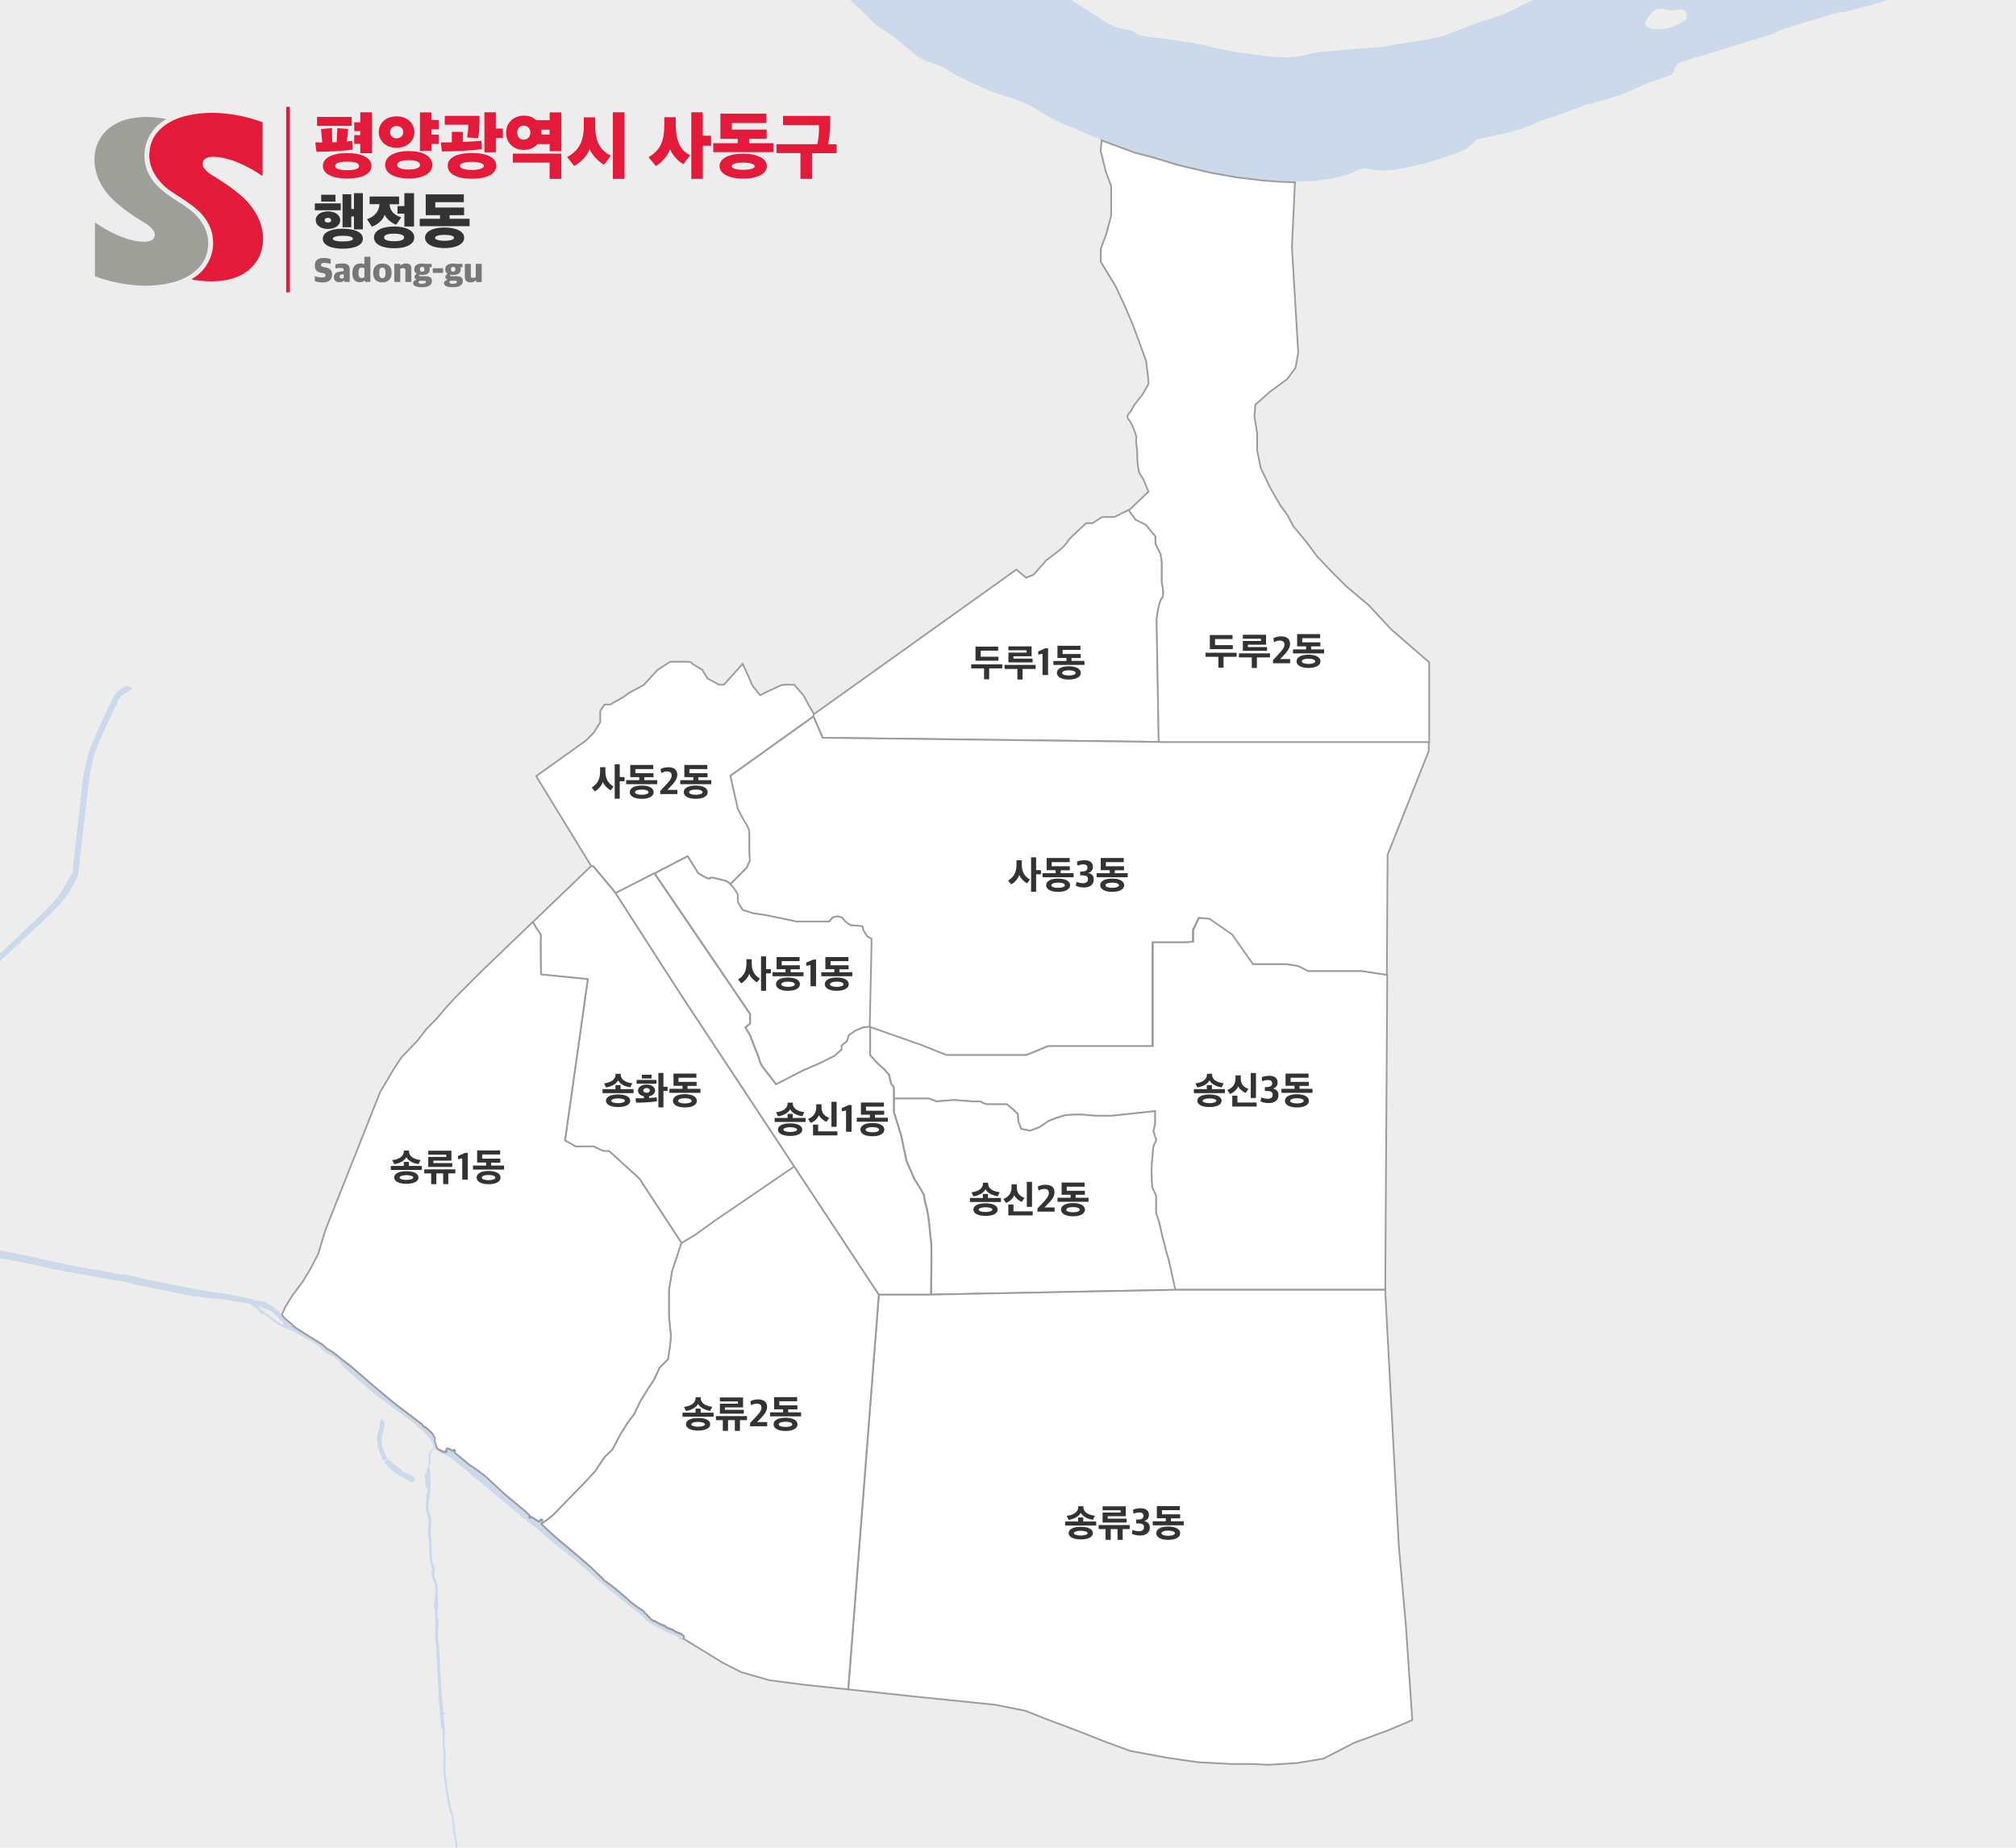 <?xml version="1.0" encoding="utf-8"?>
<!-- Generator: Adobe Illustrator 26.0.1, SVG Export Plug-In . SVG Version: 6.00 Build 0)  -->
<svg version="1.1" id="레이어_1" xmlns="http://www.w3.org/2000/svg" xmlns:xlink="http://www.w3.org/1999/xlink" x="0px"
	 y="0px" viewBox="0 0 2400 2200" style="enable-background:new 0 0 2400 2200;" xml:space="preserve">
<style type="text/css">
	.st0{fill:#EDEDED;}
	.st1{fill:#FFFFFF;stroke:#9C9C9C;stroke-width:2;stroke-miterlimit:10;}
	.st2{clip-path:url(#SVGID_00000044175389396057303390000003769664778397070250_);}
	.st3{fill-rule:evenodd;clip-rule:evenodd;fill:#CBD9EB;}
	.st4{fill:#333333;}
	.st5{fill:#9C9C9C;}
	.st6{fill:#E31A3A;}
	.st7{fill:#777777;}
	.st8{fill-rule:evenodd;clip-rule:evenodd;fill:#E31A3A;}
	.st9{fill-rule:evenodd;clip-rule:evenodd;fill:#9F9F99;}
</style>
<rect class="st0" width="2400" height="2200"/>
<path class="st1" d="M1038,1117.5l-4.9-2.8l-4.9-7.5l-0.7-4.5l-5.7-0.7l-9.1-0.7l-5.8-4.4l-4.1-4.8l-5.6-1.4l-5.6,1.4l-4.2,4.9
	l-38.3,0l-37.1-7.7l-15-2.2l-12.5-4.1l-5.7-9.3v-9.2l-0.3-0.5c-1-1.6-3.6-5.7-5.3-8v0c-1.9-2.5-7.1-6.2-8.2-6.9l-0.3-0.2l-11.3-2.8
	c-3-0.8-5.2-1.2-6.4-1.2l-1.2-0.1l-0.6,1c-0.1,0.1-0.2,0.3-1,0.3c-1.7,0-6.9-2.6-12.7-6.3l-12.7-20.5l-39.5,20.5l113.8,167.5v11.3
	l-5.6,4.7l5.7,9.6c1.2,3.3,6.7,18.1,8.4,21.5c0.7,1.4,1.2,3.2,1.8,5.2c1.1,3.6,2.3,7.8,4.7,10.8c3.1,3.9,12.3,15.8,15,19.4l1,1.3
	l31.1-16l21.5-9.4l17-8.5l8.5-7.5v-4.7l6.6-5.6l1.9-6.6l7.7-5.6l9.2-3.8l8.5-0.9l2.1-95.8L1038,1117.5z"/>
<path class="st1" d="M1651.5,1160.3l-4-0.3l-26.1-4l-0.1,0h-63.7l-11.4-5.9l-14.1-2.3h-39.9l-24.7-35.2l-27-18.8l-12.9-1.2l-7,14.7
	v13.7l-7.1,0.7h-41v123.6h-124.5l-16.4,7l-9.5,3.6h-95.1l-29.4-11.8l-61.6-21.6v33.9l8.4,9.3l8.6,7.7l5.6,6.5v0
	c0.4,2.4,1.8,9.1,2.6,10.8l0.2,0.4l0.6,0.5c1,0.9,2.3,2,2.3,5.2v11.3h41.7l8.9,3.4l20.4-1.7l23.1,1.7l8.9,0l0,0
	c0.2,0.1,4,3.4,9.4,3.4h21.9l7.6,6.2l5.4,5.4l0.7,8.9l3.4,8.9l10.9,2l10.9-4.1l10.9-7.5l8.9-3.4l10.8-3.4l9.6-0.7l10.2,0l8.1,0.7
	l9.4,0.7l17.7,0l51.9-5.5v15.7l-2,7.5l2,7.5l0.2,0.3c0.4,0.6,2.2,3.6-0.2,6.6c-2.7,3.4-2.7,10.6-2.7,10.9c0,0,0,2.1-0.7,8.2
	c-0.7,6-0.7,6.1-0.7,9.5v12.3c0,4.7,0.5,10.3,0.6,11.9l0,0.3l4.6,10.2v20.4l3.6,11l4.1,17.7c0,0.1,3.4,12.2,4.1,15.6
	c0.7,3.3,2.6,9.2,2.7,9.5l2.7,11.5l5.5,25.9h246.3l2,0v0v0l2,0L1651.5,1160.3z"/>
<path class="st1" d="M1393.5,1509.8l-2.7-11.5l0-0.2c-0.2-0.6-2.1-6.2-2.7-9.5c-0.6-3-3.3-12.7-4.1-15.6l-4.1-17.7l-3.6-11v-20.5
	l-4.6-10.2c0-0.3-0.7-6.9-0.7-12.3v-12.3c0-3.4,0-3.4,0.7-9.5c0.7-6.1,0.7-8.2,0.7-8.2c0-2.8,0.6-8.2,2.7-10.9c2-2.5,1.2-5.2,0-6.8
	l-2.1-7.5l2-7.5V1323l-51.9,5.5l-17.7,0l-9.4-0.7l-8.1-0.7l-10.2,0l-9.6,0.7l-10.8,3.4l-8.9,3.4l-10.9,7.5l-10.9,4.1l-10.9-2
	l-3.4-8.9l-0.7-8.9l-5.4-5.4l-7.6-6.2h-21.9c-4.4,0-7.7-2.1-8.9-3l-0.5-0.4l-8.9,0l-23.1-1.7l-20.4,1.7l-8.9-3.4h-41.7v16l8.5,27.4
	l6.5,30.8l9.4,21.7l6.7,10.5l4.7,8.4l0,0c0,0.3,1,8.6,2.8,14.1c1.5,4.5,3.1,17.3,3.8,23.5c0.2,3.1,1.1,13.7,1.9,17.9
	c0.7,3.3,0.4,34.9,0,61l0,2.1l288.2-5.6l2.4,0L1393.5,1509.8z"/>
<path class="st1" d="M968.8,849.8l-5.8-9.8l-6.2-11.6l-11.2-13.1h-5.7c-1-0.3-2.7-0.4-5.8,0l-4.4,0.6l-15.9,7.4l-8.9,4.5l-9.2-11.6
	l-4.1-9.6l-7.5-16.2l-22.2,24.8h-5.9l-13.6-7.2l-6.2-10.3l-12.4-7.6c-0.4-2-2.5-2.2-7.7-2.2h-18.2l-15.2,9.8l-16.5,18l-16.3,8.7
	l-7.4,5.3l-7.2,4.1l-8.9,5.1h-6.7l-5.1,7.4v13.5l-7.9,12.8l-9,9l-59.4,42.5l65.6,107.2l2.4,0.1l26.8,31.9l46.1-23.5l39.5-20.5
	l12.7,20.5l0.4,0.2c4,2.5,9.2,5.4,11.5,5.9l1.3,0.3l0.8-1.1c0.6-0.9,5.2,0.3,7.9,0.9l11.3,2.8l0,0c0.3,0.2,1.9,1.3,3.7,2.7l1.4,1.1
	l19.4-19.6l3.9-8.4l-0.6-11.1v-19.9l-0.6-6.6l-3.2-6.4l-2.7-4.1l-7.2-13.5l-8.9-39.5l98.9-70.7L968.8,849.8z"/>
<path class="st1" d="M1383.1,693.4v-24.9l-1.2-8.9l-6.3-12.5v-8.8l-11.3-13.8l-12.5-6.3l-8.1-11.1l-17.1,8.5h-14.6l-11.4,7.3h-7.5
	l-14.1,13l-6.4,6.4l-0.1,0.2c0,0-3,5-7,8.9c-4,4-19.3,15.2-19.5,15.4l-0.2,0.1l-15.4,17.4l-8.8,3.5l-11.7-9.6L969.4,850l-0.7,0.5
	l-0.2,2.6l10.9,25.3l398,5l2.1,0l-2.5-146.3c1.2-10.6,3.7-22.4,6.2-25C1386.8,708.5,1383.3,694,1383.1,693.4z"/>
<path class="st1" d="M1656,749.2l-26.6-28.7l-26.8-22.5l-18-18l-17-18l-11.7-15.9l-15.9-19.1l-7.4-13.7l-8.6-11.9l-11.6-20.1
	l-11.6-24.2l-4.2-20.9v-20.1l-3.2-20.3l1-13.9l17.4-15.4l20.4-15l10-13.4l3.3-17.8l-7.5-125.9l6.5-140.6l-27.6,1.2l-36.1-4.2
	l-55.1-5.3l-34-17l-74.9-15.8l-6.5,66.9l6.3,25.2l6.2,16.5v35.7l-6.1,22.5l-6.3,16.8v15.4l17.9,29.4l12.4,26.8l8.2,19.6l7.3,19.7
	l8.2,22.6l2,16.3l1,10.8l-7.9,13.8c-1.2,1.4-9.6,10.8-11.6,16c-0.6,1.6-1.7,2.8-2.8,4.1c-1.9,2.2-4.9,5.5-0.9,9.5
	c3,3,7.2,14.6,8.7,19.5c-0.2,1.5-0.8,6,0.1,10.6c1,5,1,14.3,1,18.3c0,4.3,2,13.5,2.1,13.9l0.1,0.3l5.3,8.4l5.7,14.1l-23.4,22.4
	l8,10.9l12.5,6.3l11.3,13.8v8.8l6.2,12.5l1.3,8.9v24.9l0.1,0.2c1.8,7.4,2.5,16-0.1,18.5c-3.7,3.7-6.1,24-6.2,24.9l0,0.1l2.5,146.3
	h322v-95.3L1656,749.2z"/>
<path class="st1" d="M1673.7,1935.8l-8.5-95.9l-16-300.5l0-3.7H1399l-288.7,5.7l-64,0l-36.4,470.1l83.9,9l91.1,9.3l36,7.2l25.8,10.3
	l28,10.4l18.6,7.2l20.8,8.3l31.3,11.5l44.8,8.3l36.3,5.2l39.6,2.1l26,0c3,0,16.3,1,16.4,1l0.1,0l35.4-2.1l31.6-5.3l36.2-18.7
	l40.5-14.9l29-12.3L1673.7,1935.8z"/>
<path class="st1" d="M945.3,1388.4l-95.2,65l-23.1,16.7l-15.9,9.5l-11.2,34l-3.5,21.9l0,32.2l2.3,23.3l-1.1,11.5l-2.3,15.7
	l-10.3,10.3l-6.1,13.7l-7.7,11.6l-9.1,14.8l-7.1,15l-7.8,10.2l-9.2,14.9l-9.2,17.4l-9,8.6l-11.7,17.3l-11.3,12.3l-17.2,17.7
	l-21.6,22.1l-17.7,13.7l101.2,86.2c0.5-0.3,1.1-0.3,1.8,0.1c4.8,3.1,9,6.8,13,10.7c0.5-0.2,1.1-0.2,1.7,0.1
	c9,5.2,14.9,14.8,24.8,18.6c0.8,0.3,1.3,0.9,1.4,1.7c0.2,0,0.4,0,0.6,0.1c8.3,2.8,17.4,6.2,24,12.4c2.4,1.6,4.9,3.3,7.3,4.9
	c0.9,0.6,44.6,27.3,44.6,27.3l21.9,11.1l33.4,9.6l41.8,5.4l51.9,5.5l36.4-469.5l0.1-0.7L945.3,1388.4z"/>
<path class="st1" d="M1381.4,883.4l-1,0l-401.1-5l-10.9-25.3l-98.9,70.7l8.9,39.5l7.2,13.5l2.7,4.1l3.2,6.4l0.6,6.6v19.9l0.6,11.1
	l-3.9,8.4l-19.4,19.6l1.5,1.4c0.8,0.7,1.4,1.4,1.8,1.9c2.1,2.8,5.6,8.4,5.6,8.5v9.2l5.7,9.3l12.5,4.1l15,2.2l37.1,7.7l38.3,0
	l4.2-4.9l5.6-1.4l5.6,1.4l4.1,4.8l5.8,4.4l9.1,0.7l5.7,0.7l0.7,4.5l4.9,7.5l4.9,2.8l0,9.1l-2.1,95.8l61.6,21.6l29.4,11.8h95.1
	l9.5-3.6l16.4-7h124.5v-123.6h41l7.1-0.7v-13.7l7-14.7l12.9,1.2l27,18.8l24.7,35.2l40.1,0l13.9,2.3l11.4,5.9l63.9,0l30.1,4.6
	l0.9-143l48.9-123.3l0.1-0.4v-10.4H1381.4z"/>
<path class="st1" d="M811,1184.8l-78-121.3l-26.8-32l-2.7-0.1l-69.3,66.6l5.7,9.1l0.2,0.3c2.3,2.6,4.4,6.2,3.9,8.4
	c-0.7,3.3,0,38.8,0.1,42.8l0,1.8l55.7,5.6l-27.1,192l12.7,7.2h21.5c0.1,0.1,10.1,5.4,12.7,5.6l5.7,0l35.9,32.7l50.2,76.5l15.9-9.5
	l23.1-16.7l95.2-65L811,1184.8z"/>
<path class="st1" d="M1108.3,1478.4c-0.7-3.7-1.5-13-1.9-17.9l0-0.1c-0.3-3-2-18.2-3.8-23.4c-1.7-5-2.6-12.3-2.8-13.7l0-0.4
	l-4.7-8.4l-6.7-10.5l-9.4-21.7l-6.5-30.8l-8.5-27.4v-27.3c0-2.9-1.1-4.1-2.3-5.2c-0.2-0.2-0.3-0.3-0.5-0.5c-0.2-0.2-1-1.6-2.7-10.7
	l-0.1-0.5l-5.6-6.5l-8.6-7.7l-8.4-9.3v-33.9l-8.5,0.9l-9.2,3.8l-7.7,5.6l-1.9,6.6l-6.6,5.6v4.7l-8.5,7.5l-17,8.5l-21.5,9.4l-31.1,16
	c-0.2-0.3-12.3-16.1-16-20.7c-2.4-3-3.6-7.1-4.7-10.8c-0.6-2-1.2-3.9-1.8-5.2c-1.5-2.9-6-14.9-8.4-21.5l-5.7-9.6l5.6-4.7v-11.3
	l-112.9-166l-1-1.5l-46.1,23.5l78.1,121.4l235.2,356.6h62.1l0-2C1108.4,1533.6,1109.2,1482.8,1108.3,1478.4z"/>
<path class="st1" d="M800,1513.7l11.2-34l-50.1-76.3l-0.1-0.2l-35.9-32.7h-5.6c-1.1,0-5.4-1.7-12.3-5.3l-0.4-0.2h-21.5l-12.7-7.2
	l27.1-192l-55.7-5.6c-0.5-24.7-0.6-42.7-0.1-44.6c0.7-3-3.3-7.7-3.9-8.4l-5.9-9.3l-58.9,56.6l-33.2,33.2l-12.4,13.5l-10.4,12.4
	l-11.3,11.3l-10.5,13.6l-19.6,20.7l-8.5,12.7l-7.3,12.5l-9.4,15.7l-65.4,165l-8.3,27.7l-9.2,17.7l-9.2,15.4l-12.4,16.5l-7.8,12.6
	l-5.5,11.6l5.6,7.2l7.8,7.1l6.4,5.5c0.4-0.1,0.7-0.1,1.1,0c0.2,0.1,0.3,0.1,0.5,0.2c0,0,0,0,0,0c0,0,0,0,0,0c4.4,1.8,8.4,4.3,12.3,7
	c3.2,2.2,6.3,4.5,9.7,6.3c2.7,1.4,5.7,2.7,7.8,5c0.6,0.7,1.2,1.4,1.5,2.2c2,1.7,4.4,2.7,6.8,4c2.3,1.3,4.2,3,6.1,4.8
	c0.3-0.1,0.6-0.1,1,0c3.8,1,6.9,3.9,9.2,6.9c0.7,0.9,0.1,2.2-0.7,2.7c-0.1,0.1-0.3,0.2-0.5,0.2c0.4,0.4,0.7,0.9,1.1,1.3l67.4,54.4
	c2.7,1.2,5.5,2.2,8.1,3.5c1.5,0.7,2.9,1.6,4.3,2.6c1.5,1.1,2.6,2.4,3.9,3.7c5.3,5.3,11.8,9.1,18.1,13c1.6,1,1,3-0.3,3.6
	c0.5,1.1,1,2.2,1.4,3.3c0.2,0.1,0.5,0.3,0.6,0.4c0.3,0.3,0.5,0.7,0.5,1.2c0.1,0.7,0.3,1.4,0.6,2.1c0.2,0.4,0.4,0.8,0.6,1.1
	c0.7,0.8,1.4,1.6,1.8,2.6c0.3,0.7,0.3,1.5-0.1,2.1c0,0,0.1,0.1,0.1,0.1c0.4,0.5,0.7,1.1,0.9,1.8c0.1,0.2,0.2,0.4,0.2,0.7
	c0.2,0.1,0.4,0.2,0.5,0.4c0.1,0.1,0.2,0.2,0.4,0.3c0.6,0.4,1.1,0.8,1.6,1.3c0.2,0.2,0.4,0.5,0.5,0.9c0,0,0,0,0,0
	c1.1,0.4,2.2,0.9,3.3,1.4c5.6,0.6,10.7,3.1,16,5c0.9,0.3,1.6,1.2,1.4,2.2c2.1,0.9,4,2,5.8,3.4c0.9,0.7,1.3,1.7,0.7,2.7
	c0,0.1-0.1,0.1-0.1,0.2l4.9,3.9l13.4,10.5l73.3,62.4l17.7-13.7l21.6-22.1l17.2-17.7l11.3-12.3l11.7-17.3l9-8.6l9.2-17.4l9.2-14.9
	l7.8-10.2l7.1-15l9.1-14.8l7.7-11.6l6.1-13.7l10.3-10.3l2.3-15.7l1.1-11.5l-2.3-23.3l0-32.2L800,1513.7z"/>
<g>
	<defs>
		<rect id="SVGID_1_" width="2400" height="2200"/>
	</defs>
	<clipPath id="SVGID_00000173158293614265976050000010539842763287031701_">
		<use xlink:href="#SVGID_1_"  style="overflow:visible;"/>
	</clipPath>
	<g style="clip-path:url(#SVGID_00000173158293614265976050000010539842763287031701_);">
		
			<rect x="4683.3" y="-2020.8" transform="matrix(0.776 -0.63 0.63 0.776 2316.336 2504.452)" class="st3" width="7.7" height="18.3"/>
		
			<rect x="4665.1" y="-2027.7" transform="matrix(0.777 -0.63 0.63 0.777 2316.259 2490.198)" class="st3" width="7.7" height="14.5"/>
		
			<rect x="4676.1" y="-2014.6" transform="matrix(0.776 -0.63 0.63 0.776 2310.654 2501.205)" class="st3" width="7.7" height="18.3"/>
		
			<rect x="4689.7" y="-2027.1" transform="matrix(0.776 -0.63 0.63 0.776 2320.329 2506.359)" class="st3" width="7.7" height="18.3"/>
		
			<rect x="4646.1" y="-2017.2" transform="matrix(0.775 -0.632 0.632 0.775 2322.613 2488.546)" class="st3" width="15.6" height="3.5"/>
		
			<rect x="4660.5" y="-2015.1" transform="matrix(0.791 -0.612 0.612 0.791 2198.296 2437.76)" class="st3" width="14.1" height="32.2"/>
		
			<rect x="4672.7" y="-2033.5" transform="matrix(0.8 -0.6 0.6 0.8 2151.772 2400.271)" class="st3" width="6.3" height="12.8"/>
		
			<rect x="4679.1" y="-2039" transform="matrix(0.786 -0.619 0.619 0.786 2261.68 2461.047)" class="st3" width="5.8" height="12"/>
		
			<rect x="4695.9" y="-2033.2" transform="matrix(0.776 -0.63 0.63 0.776 2327.019 2509.686)" class="st3" width="7.7" height="18.3"/>
		
			<rect x="4684.3" y="-2044.4" transform="matrix(0.776 -0.63 0.63 0.776 2332.731 2498.579)" class="st3" width="7.7" height="11.3"/>
		<polygon class="st3" points="3777.7,-819.7 3780.2,-824.3 3783.6,-831.2 3875.7,-1037.7 3880.7,-1035.5 3800.3,-814.8 
			3788.9,-817.3 		"/>
		<polygon class="st3" points="4532.6,-914.9 4536.8,-933.2 4538.1,-944.3 4542.7,-946.8 4546.7,-952.4 4549.8,-957.8 
			4553.9,-961.2 4556.9,-966 4560.9,-970.7 4576.5,-988.5 4576.4,-993.5 4575.5,-997.8 4585.9,-1002.3 4589.1,-1000.7 
			4598.7,-990.9 4623.2,-999.7 4631.1,-1003.1 4636.2,-1009.8 4637.6,-1021.1 4641.6,-1025.7 4643.9,-1031.1 4647.4,-1037.1 
			4654.2,-1044.9 4663.2,-1052.4 4667.8,-1058.5 4677,-1059.5 4701.8,-1063.9 4703.1,-1065.9 4704.7,-1068 4706.1,-1067.7 
			4708.1,-1065.4 4726.5,-1067.2 4728,-1067.9 4729.6,-1069.1 4730.1,-1070.7 4730.8,-1072.6 4731.2,-1077.8 4733.9,-1077.3 
			4733.4,-1069.8 4732.7,-1068.5 4732.7,-1066.6 4732.1,-1065.2 4730.1,-1063.7 4727.6,-1063.3 4720.6,-1060.9 4706.1,-1059.7 
			4705.9,-1058.2 4701.3,-1056.9 4690.6,-1056.3 4687.5,-1051.5 4694.3,-1038.3 4678,-1025.8 4675.5,-1020.9 4672.6,-1016.8 
			4659.1,-1007.8 4652.9,-1004.8 4642.9,-997.8 4630.7,-985.6 4621.7,-977.4 4604.1,-969.3 4590.9,-960.1 4585.1,-952.5 
			4567.2,-946.5 4551.9,-933.8 		"/>
		<path class="st3" d="M4331.4,1078.9l3,6l19.6,14.1l24.5,12.6l10.9,5.9l102.2,55.6l30,14.1l33.5,14.1l48,25l24.9,16.3l10.5,1.3
			l20.3,10.9l16.2,11.1l19.7,14l17.4,12l22,19.1l8.4,6.7l14.4,11.2l15.3,14l8.4,9.1l9.7,0.1l15.8,13.8l12.5,11.1l4.1,6.9l4.2,8.8
			l8.2,8.8l14.7,6l1.5-0.4l5.7-1.7l-4-12.7l2.3-7.6l4.8,1.5l10.6-10l-10.6-4.8l-4.2-10.1l7.7-7.7l-0.9-3.7l-3.8,4l-7.1-7.4
			l-5.7-14.8l5-8.6l-13.4,0.1l-8.2-18l-4.2-4.4l-3.9-4.4l-7.9-26.4l-4.2-4.7l-17.1-4.4l4.5-8.8l0.5-8.5l-4.2-4.7l-4.2-4.4l0.3-8.8
			l0.5-17.3l-4.2-4.4l-4.2-4.4l-8.2-17.6l-8.2-18l-4-4.4l-14-12.1l-7.5-5.9l-15.2-7.8l-6-1.6l-28.5-9.4l-22.6-14l-25.8-5.1
			l-25.8-9.5l-34.2-9.8l-8.7-0.3l-17.4-0.7l-51.6-10.5h-8.7l-43.2-1.7l-17.4-0.3l-79.5,0.5l-18.1,3.5L4331.4,1078.9z M3161.1,0.5
			l16.4-75l16.7-76.2l12.4,13.9l8.4,9.4l9,9.2l7.2,6.8l9.9,7.6l8.1,4.8l10.5,5.8l7.9,3.7l3.8,2.1l2.3,1.8l1.8,2.3l1.6,2l2.3,4
			l1.1,2.2l1.2,1.8l2.4,0.6l2.7,0.7l-0.5,2.9l2.6,1l1.6-3.2l-0.3-1.1l2.5-3.1l3.3-0.8l4.9,0.7l2.8-3.1l45.6,9.9l46.3,18.6l8.4,8.8
			l112.2,21l42.9,10.2l8.4,8.8l51.9,6.1l-0.8,17.6l9.2-4.4l51.6,1.7l8.4,9.2l43.5,1.4l51.6,10.2l8.7,0.3l9-8.8l95.1,3.4l34.5,5.4
			l4.5,8.8l7.9,9.2l3.7,26.1l17.4,0.7l3.9,8.8l16.9,18l7.9,17.6l4,17.6l8.4,4.7l34.5,5.4L4051,184l8.4,8.8l-0.3,8.8l-4.7,8.5
			l8.7,4.7l8.4,8.8l17.1,5.1l4,8.8l8.4,8.8l-0.5,17.3l7.9,26.4l7.9,17.6l3.7,26.4l17.1,4.7l26.1,1l34.8-3.4l-0.1,4.1l-0.1,4.7
			l-26.3,3.4l-43.5,3.1l-4.7,17.3l-10.5,60.7l-19.2,51.2l-9.2,17.3l-9.7,34.6l-20.8,112.5l-1.3,43.4l-11.1,69.1l-2.4,78.3l7.9,17.6
			l7.6,35.3l16.9,18l3.7,17.3l8.4,4.7l8.4,9.2l17.1,9.2l17.1,18l55.8,19.3l14.7,7.9l40.1,24.3l13.8,6.3l9.8,5l36.2,1.8l23.7-3.1
			l41.1,4.3l27.8-7.1l32.5-0.2l22.7-1.5l22,7.7l37.3,7.1l20.1-3.1l14.3-9.4l12.9,1.4l27.6,12.6l38.3,10.2l27.3-1.3l23.9,14.8
			l15.2,6.7l6.3,11.8l38.6,12.6l13.5,3.7l9.7,0.8l7.2,3.5l4.6-2.2l4.1-3.2l5.3,1.5l1.1-1.1l8.9,1.7l3.1-0.6l2.9-0.7l3.9,0.9l3.1,2.9
			l3.9,1.5l22.8,2.7l4.8,1.8l3.9,3.8l3,1.6l8.3,9.6l-0.4,2.9l10.9,2.6l-3.8,6.1l2.8,4l9.2,4.6l7.7,8.4l-0.5,2.2l5.9,3.7l4.6,7.5
			l5,8.8l5.4,6.2l9.3,8.1l10.2,8.9l6.2,6.6l12.5,28.1l2.1,10.6l1.4,1.9l1.2,0.9l0.7,1.3l-0.7,1.4l-1.4,0.1l-2.5-0.9l-2.8-3.1
			l-8-12.3l-9.5-9.5l-7.6-6.1l-0.9,0.7l0.6,2l-0.5,1.2l-5.8,5.5l1,1l3.7-3.3l-0.5-0.6l2.4-1.8l1.1-0.4l1.5,0.2l13.9,12.5l6.9,12.1
			l7.3,7.2l-0.5,10.8l-1.1,16.9l-1.2,1.5l2.1,1.1l0.6-0.8l0.4-0.9l1.4-0.5l0.6,0.4l0.7,0.2l1.2-0.2l1.3,0.4l0.4,1.3l-0.2,2l-1.3,0.8
			l0,1.6l0.8,0.9l0.3,3.4l-0.3,1.4l0.5,2.1l-0.1,3.8l-1.1,1l-1.5,0.1l-0.1,0.9l2.3,0.9l1.7,0l0.9-1.9l-0.4-4.3l-0.3-3.3l0.1-2.6
			l0-2.4l1.2-1.4l1,1l0.3,1.1l0.3,2l0.1,2.4l-1.1,2.8l-0.1,4l0.5,3.3l-1.9,6l0.9,2.1l-0.3,3.1l0.9,2.1l1.3,2.1l0.1,0.8l-0.8,2.5
			l1.9,4.8l2.3,5.2l0.2,3.8l2.4,3.7l1,2.2l1.5,1.9l1.4,2.3l1.6,2.6l1.7,3.3l0.6,2.6l-0.2,2.5l0.3,1.5l1.7,1l2.9,3.3l3.2,2.4l3.6,0.8
			l5.9,6.7l11.4,14.2l-1.1,7.9l7.2,3.1l-3.8,9.9l-33.3-18.3l81.3,72.3l21.9,8.3l26.7,23.1l23.8,20.3l20.5,19.6l9.9,7.5l12.1,9.6
			l29.9,23l28.4,12l-2.5,21.3l25.2,5l5,9.8l18.1,0.6v58.6l-32.5-7.1l-16.9-9.2l-8.4-9.2l-17.1-9.1l-4.2-4.4l-3.7-17.6l-25.8-5.4
			l-8.4-8.8l-16.9-9.1l-8.7-0.3l-4.5,4.1l-0.8,17.6l3.7,26.1l-8.7-0.3l-3.9-17.6l-16.6-18l-7.9-26.1l-7.9-17.6l-4.2-4.7l-29-21.5
			l-8.7-7.7l-13.7-10.3l-37.8-22.3l-8.6-5.9l-20.1-15.4l-17.4-11l-11.6-6.3l-10-9.4l-18.7-15.1l-18.5-13.9l-2.2,0.2l-12.7,0.9
			l-7.4-5.3l-18.2-13.4l-10.7-7l-19-11.3l-30.4-21.4l7.6,12.5l-2.7,2.2l-2.8,1.6l-16.1-24.2l-15.5-13.9l-25.2-16.5l-15.5-12.2
			l-19.5-15.7l-11.2-9.5l-11.5-6.6l-29-14.3l-29.8-14.3l-26.5-13.4L4490,1212l-34-9.8l-17.1-9.2l-25.3-9.5l-34.5-9.8l-8.7-9.2
			l-42.9-10.2l-8.4-8.8l-25.5-9.5l-4.2-4.7l-7.9-26.1l-4.2-4.7l-17.4-0.3l-8.2-9.2l-17.1-9.1l-8.4-8.8l-8.7-0.3l-4.5,4.1l-4.5,8.5
			l8.4,4.7l8.4,9.1l17.1,4.7l-0.5,17.3l-17.1-4.7l-8.4-9.2l-43.2-5.8l0.5-17.3l-34.2-5.4l-17.1-9.2l-3.9-4.7l-4.2-17.3l-17.1-0.7
			l0.5-17.3l-34.5-1.4l0.5-17.3l-17.4-4.7l-25.5-9.5l-12.6-13.6l-3.7-17.6l-34.5-9.8l-3.7-17.6l-8.2-18l1.1-34.6l-7.9-17.3l0.8-26.1
			l-2.9-43.7l17.4,0.7l4.7-17.3l8.7-8.5l11.3-78l2.1-61l0.3-8.5l-7.9-26.1l2.6-78.6l10.3-51.9l9.2-16.9l9.5-26.1l1.6-51.9l9.2-17.3
			l0.3-8.8l-7.6-26.1l-7.6-35.3l-8.2-17.6l-16.9-18l-3.4-26.1l-17.1-5.1l-4.2-4.4l-16.1-35.3l-8.4-9.2l-4-17.3l-17.1-5.1l-34-18.6
			l-25.8-9.2l-8.7-0.7l-9,8.8l-8.7-0.3l-8.2-9.2l-52.1-1.7L3668,97.5L3607.7,87l-69.3-2.4l-26.1,7.8h-9l-60.1-10.8l-26.1-9.5
			l-25-26.8l-6.9-5.2l-16-2.4l-14.9-0.5l-10.2,1.9l-36.8-2.5l-11.4-1.1l-9.2-0.1l-6.4-0.8l-4.7-1.7l-4.6-1.8l-2.7-1.7l-3.3-2.2
			l-2.6-0.7l-1.8-0.4l-2.2-0.3l-2.8-0.4l-3.5-0.8l-2.5,0l-2.8,0.5l-2.5,0.2l-3.7,0.1l-5.2-0.2l-4.5-0.1l-7.6-0.4l-6.9-0.8l-5.9-1
			l-5.4-0.9l-4.7-1.3l-4.2-0.8l-4.6-1.8l-3.7-1.8l-4.2-2.3l-4-2.3l-3-2.3l-3.3-2.5l-2.8-1.4L3168,4l-3.3-1.6L3161.1,0.5z"/>
		<polygon class="st3" points="4463.7,-779 4474,-783.1 4471.7,-778.7 4470.7,-775 4470.8,-771.8 4473.4,-768.9 4475.7,-766.9 
			4478.4,-765.1 4480.3,-763.4 4478.7,-759.1 4476.9,-761.2 4474.2,-763.4 4470.1,-765.8 4467.5,-768.2 4465.6,-770.7 4464,-776 		
			"/>
		<g>
			<path class="st3" d="M307.6,1555.1l1.6,2.7l15.8,11.8l7.9,5.9l4.5,2.3l-0.5-3.6l-4.5-3.8l-2.9-3.8l-7.5-5.9l-7.2-2.7
				L307.6,1555.1z M-329.5,1608.9l2.2-0.8l6.7-1.9l6.5-1.8l23.1-8.4l32.3-14.3l16.8-7.8l12.4-5.8l11.1-6.6l15-11.9l6.3-6.4l7.9-7.4
				l12.8-11.4l12.5-13.4l8.5-8.9l9.7-8.1l11.5-10.3l5.2-4.6l4.2-3.6l6.8-3.5l7.2-2.2l5.4-0.9l4.2,0.2l10.6,2.2l23.1,4.2l63.7,12.7
				l33.6,6.4l32.1,7.2l26.9,5.8l28.7,5l27,4.9l4.9,0.1l13.5,2.7l6.4,1.9l33.1,6.7l32.4,6.4l16.4,2.7l20.6,3l25.6,5.3l10.6,2.7l6,0.6
				l10.6,5.7l9,7.9l4.1,5.2l11,9.3l-2.5,2.1l-3.4,3l-0.8-0.4l-8.8-4.4l-9-5.7l-9.5-7.5l-4.5-0.9l-4.4-5.8l-8.8-5.9l-17-2.5
				l-10.1-2.2l-21.2-2l-20.6-2.5l-58.1-11.7l-23.3-5.4l-28.8-4.9l-51.8-9.3l-26.9-6.2l-25.9-5l-9.9-1.9l-11.9-0.8l-12.1-2.3l-3-1.3
				l-14.6-3l-16.9-4.7l-8.1-1.2l-15.6-2l-14.2-0.3l-7.8,0.4l-7.7,1.1l-8.4,3.4l-7.2,3.2l-8.4,5.7l-6.5,5.2l-4.1,3.2l-8.1,6.1
				l-21.7,21.7l-13.6,11.3l-10.9,9l-4.3,4.5l-9.6,7l-9.5,5.4l-11.7,3.8l-10.7,6.3l-22.3,11l-23.5,10.1l-26.1,10.8l-13.3,4.9
				l-1.4,0.1V1608.9z"/>
			<polygon class="st3" points="-75.7,1459.3 -74.1,1451.2 -74.5,1446.5 -74.5,1432.8 -74.3,1391.2 -73.2,1383.8 -71.8,1342.7 
				-72,1287.6 -72,1249 -70.3,1236.9 -68.4,1229.9 -64.1,1218.5 -61.3,1212.6 -57,1204.7 -50.4,1188.4 -48.9,1184.6 -46.7,1181.2 
				-44.5,1178.3 -42.5,1176.1 -32.1,1166.2 -32.7,1163.5 -31.6,1162.5 -29,1163.1 -23.1,1157.8 11.2,1124.8 26.1,1110.8 
				31.3,1105.6 41.2,1096.4 61,1077.2 63.7,1074 69.7,1066.6 75.1,1058.8 80.7,1048.5 86.1,1039.1 86.8,1036.7 87.4,1029.2 
				89.9,1005.9 92.4,983.4 97.3,940.8 99,925 101.6,912.1 104.1,902.2 107.5,890.8 115.9,870.8 127.6,845.6 135.1,829.5 
				138.2,825.1 141.5,822.4 147.1,818.4 151.1,816.4 153,817.6 154.3,817.4 155.6,817.8 156.5,820 156.4,820.8 150.6,824.3 
				145.3,828.1 143.4,829.7 140.9,833.4 138.1,840.1 128.3,860.4 119.4,880.2 113.7,894.1 110.4,904.6 106.9,921.5 103.2,952.5 
				101.8,964.8 100.8,973.8 96,1014.4 93.4,1038.5 92,1044.2 87,1054.4 82.8,1061.7 73,1074.5 62.9,1085.5 47.3,1100.2 16.8,1128.9 
				-14.8,1158.3 -38.5,1180.1 -40.3,1181.9 -44.1,1185.2 -45.9,1187.2 -46.9,1188.7 -47.7,1190.3 -56.2,1212.6 -56.5,1218.1 
				-56,1236.8 -56.2,1285.8 -59,1285.8 -59,1287.8 -56.1,1288 -56,1332.5 -56.6,1363.3 -59.1,1395.9 -60.7,1408.4 -64,1426.3 
				-70.1,1454 -70.1,1455.4 -69.7,1456.5 -68.9,1457 -69.1,1458 -70.1,1458 -70.7,1458.7 -71.2,1460.1 			"/>
			<polygon class="st3" points="517.6,1725.2 519.7,1722.9 521.7,1724.3 523.2,1724.9 524.7,1725.7 525.3,1726.3 526.8,1727 
				528.5,1727.3 530.1,1727 530.9,1726.3 530.7,1724.5 531.3,1723.2 533.1,1723.4 535.8,1724.3 538,1725.9 540.3,1724.8 
				541.5,1725.9 540.4,1727.6 541.6,1728.9 548.7,1734.7 557.7,1742.3 566.5,1748.1 577.3,1756.3 598.9,1776.5 625.4,1798.5 
				630,1803.1 629.2,1804.8 630.1,1805.5 632,1804.6 640.7,1810.3 644.2,1807.8 645.4,1808.7 643.5,1812.8 645,1814.4 660.5,1828.7 
				677.5,1843.1 690.2,1853.9 703,1864.9 719.3,1880.8 731.7,1890.1 743,1899.6 750.6,1906.4 757.2,1911.5 764.9,1916.8 
				774.8,1927.1 777.7,1929 778.4,1928.6 783.9,1931.9 791.9,1935.2 792.5,1936.5 799.9,1939.2 805.2,1942.5 809.4,1943.8 
				813.2,1946.4 812.9,1953.5 808.3,1951 806.8,1949.2 805.8,1948.2 800.9,1946.4 788.9,1940.8 778.7,1935.4 775.1,1933 
				773.4,1932.4 771,1930.4 769.6,1930.7 769.1,1929.6 768.8,1928.2 761.3,1921.4 750,1912.8 742.3,1906.4 739.1,1904.2 732.3,1898 
				720.3,1888.6 711,1880.6 703.5,1873.6 694.9,1866.1 685.9,1858.6 675.5,1850.1 663.3,1840.5 651.6,1830.6 636.3,1817.7 
				626.9,1810.8 626.9,1809.1 626.1,1808.4 624.9,1808.7 622.9,1807.5 611.8,1797.6 598.8,1787.4 583.6,1774.6 568.2,1761.6 
				565.6,1760.1 563.3,1758 560.7,1755.9 559.7,1754.3 558,1752.8 546.3,1743.6 544.3,1742 535.5,1735 533.6,1734 530.5,1733.2 
				529.3,1732.2 528.3,1731.1 526.2,1730.9 523.8,1729.8 519.7,1725.9 			"/>
			<polygon class="st3" points="505.9,1755.3 506.4,1754.6 507.8,1754.5 508.1,1749 509.6,1746.6 510.2,1743.5 510.7,1740 
				510.8,1737.2 510.1,1734.1 510,1732.3 510.6,1730.8 512.1,1727.8 514,1725.8 515.5,1724.4 516.3,1721.9 517.6,1725.2 
				516.8,1725.5 514.8,1726.7 512.9,1729.3 512,1732.4 512,1734.4 512.6,1738.8 512.3,1743.1 511.1,1745.3 511,1747.3 511.6,1749.4 
				512.4,1753.8 512.6,1770.9 512.1,1780.5 510.4,1787.5 509.8,1792.5 510.2,1796.1 511.4,1801.7 512.4,1804.7 513.4,1808.9 
				513.3,1814.8 512.6,1823.6 513.7,1832.7 513.9,1848 514.3,1853.7 515,1859.1 516.3,1863.3 517.4,1865.7 517.8,1868.3 
				517.5,1872.1 517.1,1874.7 517.3,1877.4 518.3,1880 520.3,1885.6 521.1,1890.7 521.2,1897.5 521.3,1907.4 521.7,1910 
				521.8,1912.7 521.1,1916 521.1,1922 520.7,1925.3 520.8,1926.7 521.3,1927.5 521.9,1928.3 522.2,1930 522.2,1937 521.7,1939.2 
				521.2,1941.4 521.3,1948.2 522,1957 522.6,1957.2 525.9,2019.9 527.7,2039.1 531,2039.4 531.1,2039.9 527.9,2040.9 529.2,2056.6 
				529.7,2061 529.3,2067.9 529.2,2075.3 529.5,2081.1 530.2,2085.9 530.5,2092.4 530.1,2098.3 530.1,2107.7 530.8,2115 531.4,2118 
				532.1,2125.2 533.2,2133 534.4,2140 535.6,2145.3 536.8,2151.8 538.3,2156.8 539.5,2161.8 540.5,2169 541.3,2175.4 541.5,2178.5 
				541.8,2180.9 542.2,2181.6 542.3,2184.3 542.9,2189 544.1,2194.8 544.8,2199.4 545.9,2206.7 548.9,2218.3 551.7,2231.2 
				552.2,2233.1 552.7,2241.9 553.9,2252.2 554.9,2259.6 556.1,2267.1 556.5,2269 556.8,2271.2 557.2,2278.7 557.8,2284.7 
				558.2,2288.5 559.3,2292.9 562.1,2300.2 564.5,2304.9 569.8,2316.5 574.2,2325.4 578.4,2334.1 581.2,2338.1 580,2338.9 
				580.7,2340.5 581.7,2340.6 583.6,2346.3 585.3,2351.8 590,2361.2 595,2368.1 596.8,2369.7 598.1,2371.6 598.9,2373 598.6,2373.8 
				600.1,2376.3 605.2,2385.9 606.3,2391.2 606.4,2399 606,2402.9 605.6,2404.1 605.4,2407.1 605,2411.3 604.9,2413.5 605,2417.2 
				604.6,2421.4 603,2429.9 602.7,2432.2 601.9,2437.2 601.8,2438.5 602.6,2439.9 602.4,2442.5 600.3,2452.1 599.5,2454.5 
				599,2458.4 598.8,2460.6 598.5,2462.1 598.4,2464.7 597.4,2468 596.8,2470.8 596.9,2474.4 596.6,2481.3 595.4,2490.1 
				594.7,2494.1 594.7,2498.4 594.2,2503.3 592.9,2508.3 592.5,2511.4 592.5,2513.2 592.1,2516.7 591,2527.5 590.5,2529.3 
				588.7,2529.3 589.2,2528.1 590.6,2513.6 594.6,2477.2 595,2471.4 597.2,2457.8 599.3,2441.6 600.2,2439.1 599.8,2438.1 
				600.2,2436 601.2,2427.5 602,2425.3 603.3,2419.8 603.1,2417.6 602.4,2414.9 602.2,2412.2 602.8,2405.2 603.7,2398.2 
				603.9,2393.4 603.2,2391.8 603.1,2389.9 602.5,2387.2 598.9,2380 596.1,2374.5 592.9,2370.2 591,2368.4 587.1,2361.4 
				584.5,2357.7 582,2351.8 579.1,2344.2 579.1,2343.1 578.5,2342.5 578.2,2341.4 579.1,2341 578.4,2339.3 577.2,2339.8 
				576.7,2339.1 575,2337.5 573.7,2334.4 572.6,2330.7 572,2326.6 563.3,2308.1 559.7,2299.9 556.5,2290.5 556.1,2288 555.3,2273.6 
				555.2,2270.4 554.4,2265.7 553.3,2259.7 551.7,2251 550.8,2242.8 550.5,2238 550.1,2231.5 549.7,2229.4 546.7,2217.6 542,2194.8 
				540.1,2183.6 539.2,2181.1 539.1,2175.8 538.9,2169.7 538.1,2164.3 537.7,2162.4 536.6,2158.9 535.5,2157.3 535,2155.7 
				535.4,2154.9 533.7,2149.5 532.5,2141.8 529.7,2124.7 528.8,2117.3 527.8,2110.3 527.8,2109.1 528,2102.2 528.2,2091.9 
				527.8,2084 527.2,2080.5 527,2072 527.1,2064.2 526.7,2057.4 525.1,2057.6 523.9,2041 522.6,2023.1 521.4,2022.5 520.5,2022.6 
				520.5,2022 521.7,2021.8 522.4,2021.4 519,1957.8 518.7,1957 518.1,1947.7 518.4,1936.3 518.1,1927.5 518.1,1925.6 518.2,1923.7 
				517.6,1916.4 517.2,1915.3 516.5,1914.1 516.5,1911.7 517.3,1907.2 518.3,1896.9 518.6,1893.8 518.4,1890.2 517.1,1884.5 
				515.9,1882 514.2,1877.4 513.6,1875.1 513.8,1872.8 514.3,1870.1 514.3,1867.2 513.7,1865.3 512.7,1861.9 511.5,1854.8 
				511.1,1846 510.7,1836.1 509.6,1823.9 509.6,1821.4 510.3,1813.7 510.4,1811.2 509.3,1805.7 506.8,1796.5 507,1789.8 
				507.9,1784.7 507.3,1781 507.6,1779.3 508.8,1777.2 508.7,1771.6 507.2,1770.7 506.8,1770 505.9,1756.3 			"/>
			<polygon class="st3" points="448.8,1713.6 449.4,1707.4 450.6,1703.8 452.2,1697.7 452.3,1694.4 452.9,1691.1 454.4,1689.6 
				455.8,1690.4 457.3,1693.2 458,1696.4 456,1704.4 454.4,1711.5 454.5,1718.8 455.8,1724.3 458.9,1732.4 460.8,1734.8 461.2,1736 
				460,1736.9 459.5,1737.4 459.9,1738 460.5,1738 462.3,1737.1 465.9,1740.8 480,1752.2 491.8,1757.6 493.7,1759.2 493.5,1763.4 
				492.3,1765.1 491.2,1765 487.7,1763.6 479.9,1759.1 469.5,1753.2 463.5,1747.5 458.1,1741.9 457.9,1740.8 458.2,1740.1 
				458.9,1739.3 459.4,1738.5 459.4,1738 459,1737.8 458.3,1738 457.5,1738.3 456.5,1738.6 455.7,1738.3 455.1,1737.2 451.1,1726.4 
				449.3,1718.3 			"/>
			<polygon class="st3" points="343.2,1583 349.1,1577.9 364.7,1588 382.9,1599.2 388.9,1604.5 396.4,1609 406.2,1617 417.8,1625.8 
				444.5,1649 467.9,1668.6 498.3,1691.7 502.1,1694.4 503.1,1696.3 508,1699.4 511.9,1703.3 514.9,1706.2 515.2,1707.8 
				517.3,1710.4 516.8,1711.2 517.4,1715.5 519.7,1722.9 517.6,1725.2 516.3,1721.9 515.7,1720.5 512.8,1714.1 505,1705.1 
				487.8,1690.6 467.1,1675.7 444.5,1658.5 423,1640 409.6,1628.3 403.2,1620.3 397.6,1615.8 389,1611.2 384.8,1608.3 378.8,1602 
				374,1598.8 363.1,1592.9 349.8,1585.3 			"/>
		</g>
		<path class="st3" d="M5105.6-1975.4l0.4,0.7l1.1,0.4l3.3,0.7l1.6,0.2l1.4-0.2l1.1-0.4l1.1-0.7l0.1-1l-0.7-0.8l-1.7-0.1l-6.4,0.2
			l-0.9,0.4L5105.6-1975.4z M5091.1-2084.7l0.3,1l1.2,0.6l4.8,0.3l5.3,0.1l12.4,1.6l4,0h3.4l2.9-0.8l2-1.1l1.1-0.4l1.3,0l1.6,0.4
			l1.8,1.3l2.5,0.8h4.1l6.4-0.9l7.6-1l11.7-1.6l4.1-0.5l3.2-0.3l3.5-0.4l3-0.4l3-0.4l3.7-0.8l5.7-1l4.7-0.9l4.1-0.6l3.3-0.7l5.5-1.6
			l5.8-1.7l6.9-1.9l5.1-1.3l12.1-3.2l4.6-0.4l2.7,0l2.8,0.1l2.7-0.2l1.4-0.3v-35.5l-0.7,0.1l-3.5,0.5l-4.6,0.2l-2.3,0.1l-3,0.5
			l-3,0.9l-5.7,2.1l-9.1,2.6l-8.3,1.4l-7.3,0.2l-8.4,1l-6.1,1.3l-5.6,1.6l-8.3,2.8l-8.1,2.4l-8.1,2.3l-4.9,1.2l-3.7,1l-6,2.1l-5.5,2
			l-5.7,2.6l-3.4,1.3l-4,1.7l-4,2l-4,1.8l-4,2l-3.7,2l-3.8,2.1l-5.3,2.8l-6,2.8l-3.5,1.4l-1.7,0.8l-0.8,1L5091.1-2084.7z
			 M5010.1-1990.2l0.3,1.1l0.8,0.6l1.5,0.3l2.1-0.2l38.2-14.8l15.9-3.6l16.8-3.6l30.5-4.7l24.8-3.2l19.5-4.5l10.5-4.2l6.6-2.4
			l7.4-1.8l20.1-5.4l12.9-4.4l12.4-4.5l13.8-6.4l9-4.3v-22.8l-17,2.9l-21.9,5.3l-16.9,3.7l-17.2,4l-27.1,6.1l-21.6,5.6l-13.8,4.7
			l-15,6.7l-16,8.3l-42.4,20.9l-19.7,10.3l-9.5,5.6l-3.5,2.9L5010.1-1990.2z M4975.9-1999.5l0.8,1.9l1.2,1.2l2.4,0.2l6.9-2.3
			l9.4-4.3l14.6-8.4l15.1-8.3l9.7-5.7l12.1-7.3l6.6-3.8l3.8-1.6l7.7-3.4l8.1-4.3l9.1-7l3.4-2.8l2.5-1.9l3.7-2l5.1-1.9l1.8-1.4l2.9-3
			l0.7-1.1l0.2-1.2l-0.3-0.5l-1.9-1.3l-6.3-2.7l-4.2-0.8l-5.6,0.5l-4.2,1l-6.2,1.9l-13.3,6.5l-12.4,7.3l-20.2,13.4l-14.1,9l-8.1,6
			l-14,10.5l-9.6,7.6l-6.6,6.3l-0.8,2.2L4975.9-1999.5z M4660.5-1562.3l0.6,1.1l1.3,0.4l2.7-1l3-2.8l11.9-14.1l13.6-13.3l15.8-18
			l9.4-10.1l10.6-10.7l7.9-7.1l7.1-6.1l21-16.7l16.1-14.4l9.9-11l16.8-20.1l13.6-16.5l10.2-11.9l6.9-9.3l5.7-9.3l12.4-18.3l4.9-7
			l3.7-7.1l5.2-11.6l7-13.4l2-4.3l1.7-4.7l4.3-14.7l5.8-17.8l3.7-9.9l3-5.9l2.1-6.3l0.8-3.5l0-5l0.1-1.1l-0.3-0.9l-0.1-0.9l0.3-1.1
			l0.6-1l0-0.7l-0.5-0.3l-0.5,0l-0.4,0.2l-2.6,2.5l-2.9,1.9l-2.3,0.9l-3.6,0.8l-6.1,0.8l-4,0.6l-11.6,3l-9.3,2.8l-11.9,5.4
			l-10.9,7.7l-12.1,11.1l-13.6,12.3l-14.1,17.3l-11.6,18l-8.1,13.9l-10.5,16l-7.9,11.6l-10.2,14.5l-8.7,13.6l-9.3,17.8l-16.2,32.5
			l-11.7,24.8l-9.1,19.4l-5.4,12.5l-11.7,28.1l-6.6,14.5l-7.8,20.3L4660.5-1562.3z M1958.3,28.8l1.7,2.7l3.3,1.8l6.1,1.3h7.3
			l7.5-0.8l6.3-1.8l7-2.8l5.8-3l3.6-3.1l1.3-3.4l-0.1-3.2l-1.8-3.3l-3.3-1.9l-3.2-0.3l-4.7,0.8l-4,0.5l-5.6-0.3l-6.8-1.6l-4.6,0.1
			l-3.3,0.9l-3.5,2.7l-5.4,6.5l-3.2,5.2L1958.3,28.8z M1150.8-35.3l0.3,2l1.1,1l1.2,0.1l0.8-0.6l0.3-1.2l0.1-2.3l-0.4-2.3l-0.8-0.9
			h-1.1l-0.9,0.5l-0.4,1.2L1150.8-35.3z M-282.8,10.9l1,14l1.8,13.3l1.2,5.7l1.8,8.2l4.2,12.8l3.8,9.8l3.1,7.4l1.4,3.7l1,1.9l1,0.9
			l1,0.2l0.9-0.2l0.8-0.6l0.4-1.3l0.7-3.2l1.7-6.2l1.9-7.4l2.1-8l5.1-19.4l6.6-25l3.8-14.9l3.5-14.1l1-3.7l1.2-3.4l3.8-11l4.5-12.7
			l3.7-12.6l4.5-14.3l2.3-6.5l3.2-9.3l5-13.6l4.3-12.6l6.1-18.4l4.8-14.4l7-21.3l0.4-0.7l0.4-0.3l0.6-0.2l0.6-0.2l0.4-0.2l0.4-0.5
			l0.3-0.9l0.1-0.9v-0.9l0.1-0.8l0.2-1.3l0.7-2.5l1.4-3.3l0.8-1.6l0.9-1.2l0.4-0.6l0.5-1.1l0.1-0.9l-0.2-1l-0.2-0.9l-0.1-0.8
			l0.3-1.3l1-3.4l2.6-5.9l3.7-7.5l3.8-7.7l3.7-7.7l4.3-7.9l4.8-7.6l5.1-7.3l5.2-7.2l5.1-6.7l6.1-8l6.7-8.7l5.7-7.8l6.3-8.3l5.7-7.9
			l5.7-7.3l5.5-7.4l6.5-8.8l6-8.3l5.6-7.8l5.3-7.2l5.7-7.5l6.8-8.7l7.6-9.5l6-6.7l1-1l1.1-0.7l1-0.4l1-0.4l0.7-0.5l0.9-0.8l0.6-0.7
			l0.5-0.9l0.7-1.1l2.1-2.8l5.4-6.1l4.8-5.2l1.3-1.2l1.1-0.8l0.8-0.5l0.7-0.6l0.7-0.9l0.3-0.8l0-0.8l0.1-0.7l0.2-0.8l0.4-0.8
			l1.6-1.6l5.4-6.1l6.4-6.9l7.1-7.5l8.1-8.3l8.5-8.4l5.6-4.9l5.8-5.2l2.5-2l3.8-3.2l2.6-2.2l2.9-2.6l2.9-2.5l3.6-3.1l5.2-4.7
			l4.9-4.5l4.5-3.9l3.1-2.6l2.4-2l2.6-2.4l6.7-5.7l3.5-3.1l2.9-2.6l2.8-2.2l1.6-0.9l1.6-0.7l1.3-0.5l1.4-0.9l1.3-0.9l2.5-2l5.6-4.7
			l0.8-0.9l0.5-0.8l0.8-1.1l1.7-1.7l4-3.7l5.7-5.2l1.6-1.5l0.3-0.3l3.2-2.8l3.1-2.4l1.6-1l1.5-0.7l1.5-0.8l2.3-1.8l4.5-4l5.8-5.1
			l7.1-6.1l7.1-6l4.1-3.6l1.6-1.7l1.3-1.5l1.7-1.5l4.5-4l4.1-3.7l5.4-4.6l5.2-4.1l7.4-5.2l5.2-4.4l2-2.1l1.7-2l2.3-2.3l3.1-3
			l7.7-6.5l9.4-7.8l13.5-10.3l8.9-6.3l6.1-3.5l6-3.1l4.5-2.8l6.3-4l11-7.1l7.6-5.1l8.6-5.4l3.9-1.8l4.3-1.4l3.6-1.1l3.6-1.3l3.1-0.7
			l3.3-1.1l2.8-1.1l1.6-0.6l2.2-0.7l2.3-0.6l1.4-0.4l2-1l1.3-1l1.2-1.4l1.6-1l1.3-0.3l1.6,0.1l2.3,1l2.5,0.9l2.5,0.5l3.1,0l4.6-0.4
			l3.9-1l3.2-1.3l2.5-1.9l1.1-2l0.1-2l-0.2-2.3l-1.5-3.4l-1.8-2.4l-1.3-1.6l-0.4-1.3l0.3-1.2l1.1-1.4l1.8-1.6l1.6-1.4l2.3-3.1
			l1.3-2.3l0.8-2.2l0.2-2l-0.3-1.6l-1-1.8l-2.8-2.3l-3.5-2.8l-4.7-3.4l-5.8-4l-3.6-2.2l-4.1-2.2l-5.5-2.6l-5.4-2.8l-3.8-1.7l-5-2.5
			L313-746l-8.9-3.7l-14.9-6.6l-7.8-3.4l-5.7-2.2l-6.7-1.8l-9.4-1.8l-14.6-1.1l-9.4,0.8l-10.7,2.1l-11.6,2.4l-12.7,3.4l-13.6,3.5
			l-15.7,4l-15.6,3.6l-10.6,3.4l-10.7,3.1l-12.1,4.4l-7.8,3.1l-14.4,5.9l-14.1,8.1L76-712.3l-10,7.1l-10.5,7.5l-8.2,5l-4.6,2.5
			l-6.8,5.1l-4.9,4.7l-5,5.7l-4.1,4.2l-5.1,6.1l-6.1,7.8L5.2-649l-3.7,5.4l-3.4,5.4l-2.8,4.6l-3.7,5.6l-4.1,6.8l-1.5,2.8l-0.6,2.3
			l-0.8,2.8l-1.5,3.3l-2.2,3.8l-8.2,15.6l-6.4,12.9l-7.6,16.2l-7.3,14.4l-5.2,8.9l-7.4,10l-5.5,6.8l-8.4,10.2l-9.1,11.4l-9.9,11.9
			l-10,13.1l-5.9,7.6l-4.8,5.9l-5.2,7.1l-4,5.1l-2.3,3.5l-5.5,8.4l-7.4,9.5l-6.3,8.4l-5.6,7.8l-7.6,11.2l-6.6,9.8l-3.4,5.3l-3.7,5.4
			l-5.9,8.5l-9,13.3l-10.1,17l-9.5,17.6l-9.8,18.1l-7.7,14l-15.3,32.1l-6.5,14.8l-5.4,14.5l-4.1,11.3l-3.7,12.9l-3.3,11.9l-1.1,4.9
			l-1.1,9.7l-2.9,27.1l-3.2,36.2l-1.8,17.7l-1.5,15.5l-1.1,8.9l-1.9,12.3l-0.6,5.4l-1.6,19.6l-1.6,20.1l-1.1,11.7l-0.6,9
			L-282.8,10.9z M-336.8,62.6l0.8-5.4l-0.8-6.3V39.6l0.4-1.5l0.3-2.1V32l-0.7-0.6v-50.1l0.6-4.6l2.5-8.4l3-7.1l4.4-8.5L-321-59
			l-0.7-0.7l3.2-8.3l3.9-16.4l4.7-20l3.1-13.9l0.8-6.2l2-14.4l4.1-25.6l5.7-17.6l1.7-21.8l1.3-14.8l2.6-10.4l5-20.1l5-15.2l4.7-18.9
			l2.9-6.7l7.2-13.2l-1.1-2.6l4.5-6.7l0.7-1.3l0.8-1.8l1.5-2.9l4.8-8.7l12.6-20.7l10.1-16.9l10.5-18.1l16.3-24l11.6-18.7l7.6-10.2
			l6.4-8.5l14.6-16.9l11.1-11.4l13.7-13.8l5.2-5.8l8.5-12.4l10.3-15.4l14.5-21.1l19.9-29.2l14.1-20.9l11.7-20.9l4.9-7.6l16-21.6
			l7.8-12.1l4.7-10.9l3.1-7.6l4.4-7.5l12.6-14.8l13.1-11.7l11.4-10.7l11.2-10.9l10.7-7.8L62.8-747L82-759l13.7-6.9l14.3-4.5l11.4-2
			l9.8-0.7l11.2-0.3l8.2-1.3l8.6-3.4l6.5-1.7l8.2-0.7l11.3-1l15.7-2l11.6-2.4l9-4.2l6.6-3.2l9.2-1.7l9.9,0.6l13.6,1.6l13.6,2.8
			l20.1,6.5l21.1,9.2l9,3.1l6.9,1.3l6.6,0.5l6.4,1.1l6.5,2.3l11.6,4.8l6.6,3.9l5.4,4.5l4.2,4.9l5.4,7.9l4.7,9.3l7.4,12.8l7.7,11.1
			l8.1,9l8.8,7.4l10.6,7.9l7.5,3.7l9.3,3.1l9.7,1.9l7.1,1.3l6,1.6l9,3l14.3,5.6l14.4,5.2l12.3,4.2l12.9,4.3l4.9,1.2h5.1l4-0.7
			l4.9-1.9l4.5-1.6l4.7-1.1l4.4-0.6l8-0.1l8.3,0.2l17.7,0.2l12.3-0.9l9.5-0.2l5.1,0.7l4,1.8l2.5,2.4l3.1,4l5.7,5.4l7.1,4.1l9.5,3.2
			l13.8,5l20.6,7.8l14.3,6.2l8.6,5.1l10.2,5.4l9.8,4.9l10.6,7.4l16.7,8.5l-0.9,5.2l-2.9,2.2l-1.2,1.5l-1.7,1.1l-1.5,0.7l-1.5,0.2
			l-1.3,0.1l-0.6,0.6l0,0.6l0.7,0.5l1.7,0.3l3.1,0.6l3.8,1.1l4.8,2.5l4.7,3.1l7.9,7.2l10,10.2l8.6,8.3l8.1,9.5l9.6,13.7l7.1,9.8
			l8.1,10l7.3,8.4l9.3,12.2l11.4,15.8l7,8.2l4,6l3.7,5.9l4.3,6.6l5.3,6.5l5.2,6.1l6,8.3l5.3,6.6l12.3,14.6l8.7,10.9l7.5,9.2
			l9.4,12.4l7.6,11.9l7.3,13.1l6.8,10.9l6.6,8.1l9.5,10.2l6.5,8.3l9.5,13.1l9,11.1l8.8,10.5l10.9,11.5l12.8,14.8l5.5,5.7l4.4,2.2
			l5.3,1.8l5.3,2.4l5.6,4.2l7.9,6.7l9.6,9.1l9.1,9.2l5.2,6.4l7.9,11.3l10.1,16l7.1,11l5.5,6.5l7.6,7.9l7.5,8.2l10.4,10.3l6.6,7.5
			l5.1,6.7l4.4,5.9l4.9,5.8l7,7.3l8.8,9l9.1,10l7.8,7.3l12.2,9.2l14.6,9.3l12.3,9.9l9.7,7.3l12.9,8.9l11.9,7.9l12.6,8.1l10.7,6.8
			l10.2,6.7l9.7,6.3l6.6,3.5l5.9,2.2l6.2,1.5l7.8,1.7l4,1l2.3,0.9l2.2,1.9l1.8,1.1l3.4,1.6l4.8,0.9l4.7,0.7l7.3,0.7l8.9,1l5.6,0.9
			l7.7,1.1l10.2,1.6l12,1.8l14.6,2.8l15.1,3.8l18.4,3.7l16.3,2.3l16.3,2.3l17.2,1.8l15.3,0.8l12.4-0.9l9.9-2.1l11.4-2.6l10.5-1.3
			l12.1-1l17.8-1.7l19.6-1.5l19-1.3l14.1-2.5l8.1-1.5l9.7-1.3l11.2-1.9l14.8-2.3l15-3.5l18.9-6.8l12.4-5.3l11.7-4.1l14.2-4.7
			l16.3-5.3l11.6-5.6l9.7-4.9l9-4.4l9.5-4.5l10.3-4.9l10.2-4.4l9.3-5l8.3-5.1l6.7-4.1l5.7-3.9l5.4-3.9l7.3-4l6.8-1.8l8.5-0.8l6.6-1
			l6.4-1.8l9.5-3.3l11-4.2l3.7-1.4l12.1-4.5l15-5.5l10.4-3.3l6.1-1.3l6.7-0.9l7.1-1.6l9.3-2l12.4-3.5l8.3-4l7.1-5.4l6.4-4.9l7.3-3.8
			l8.7-4.1l5.5-2.6l3.7-1.4l4.1-1.6l1.4-0.6l3-1.2l2.4-1.4l1.9-1.6l1.8-1.6l1.6-1.1l2.2-0.8l2.8-0.6l2.4-0.4l1.9-0.5l1.6-0.9l2-1.8
			l4.4-4.2l6.8-6.9l1.2-0.6l1,0.1l1.1,0.4l1.1,1l2,2.2l2.7,3l2.7,3l1.2,1.2l0.3,0.2h0.2l0.2-0.1l0.6-0.6l1.5-1.4l3.6-3.1l4.7-4.2
			l0.8-1.4l0.1-1.3l-0.4-1.2l-1.6-1.9l-6.8-7.8l-3-3.7l-1.4-2.3l-0.7-2.6l0.3-3l1.5-3.4l1.4-2.5l5.5-9.6l4.9-9.5l4.7-10.7l6-17
			l5.1-15.5l4.5-14.8l1.9-8.7l2.8-16.2l2.4-18.2l2.4-17.2l3.2-11.4l2.8-4.5l3.7-3l6.4-3l9.2-4.5l9.6-4.9l9.6-5.2l11-5.6l11.4-5.5
			l9.1-3.7l3.6-1.5l8.5-3.6l15.3-5.7l12.8-4.1l7.7-1.5l7-0.8l6.5-0.1l6.5,0.4l1.4-0.7l6.4-1l8.1-1.8l10.6-2.8l14.1-3.5l10.6-4.7
			l7.4-4.4l6.1-4.6l7.6-9l7.8-8.4l5.2-4.4l5.8-3.9l6.2-3.3l7.5-3.3l9.1-4.9l2.3-2.3l2.9-3.5l3.5-4l4-4.5l6.7-4.7l3.5-1.5l4.7-0.8
			l6.3,0.2l7.2,1.1l13.1,2.8l14,2.7l11.7,1.3l13.5,0.8l15.6-0.3l13.1-1.3l23.9-2.2l30.5-1.9l13,1.5l20.2,3.3l26.5,4l12.8,1.5
			l22.5,3.1l9.9,1.1l5.8,0.1l9.2-0.2l4.9-0.9l7.2-3.3l8.7-6.2l8.8-6.3l9.2-6.7l7.9-6.5l6.5-5.9l13-14l14.2-15.4l5.7-5.7l5.1-5.1
			l8.9-9.3l5.9-6.2l7.4-7.1l6.7-4.3l12-8.4l5.2-5.2l5.9-7.4l10.6-15.6l12.3-18.6l5.3-8.2l2.5-5.9l2-9.5l0-11l-1.1-9.3l-2.1-10.5
			l-5.2-10.6l-4-9.3l-5.6-15.3l-4-11.3l-4.5-10.9l-4-13l-3.7-11.6l-2.8-11.6l-2.5-9.8l-5.2-12.5l-2.5-9.8l-1.5-11.8l0.1-14.1
			l-1.4-10.6l4.5-20.2l4-2.3l2.2-2.2l2.8-7.5l4.6-12.6l0.6-5l19.1-13.6l1.1,1.2l2.3,0.9l2.4-0.3l2.2-1.4l2.1-2.9l3.7-4.8l4.3-5.1
			l2.8-3.5l2.3-2.3l4.3-3.5l4.5-3.7l6.5-4.3l5.8-3.5l4.9-2.8l5.4-2.3l11.4-4.4l11.3-4.8l11.7-4.4l6.9-2.3l10-3.6l15.7-4.5l14-2.8
			l10.9-2.8l10.3-2.8l13-2.4l12.7-2.1l18.4-2.4l15-1.8l14.1-1l13.8-1.3l13.4-0.6l14.8-0.3l11.9,0.1l15.4,1l8.5,0.8l11.9,1.6
			l12.2,1.1l12.3,0.6l11.2,1.4l15.8,2.5l20.2,4.2l15.3,2.8l10.7,2.5l16.1,3.5l21.1,5.9l9.3,2.4l11.2,3l15.3,3.4l9.5,2.3l12.4,2.5
			l9.8,2.4l11.4,3l21.2,6.1l20.9,5.8l9.2,2.5l15.4,4l11.4,3.2l17.8,4.4l15.5,3.4l19.2,4.7l13.4,4.7l4.4,3l6.1,4.7l4.8,2.2l5.1,2.2
			l5.1,2.4l5.4,3l5.6,2.8l11.7,4.3l4.7,1.2l3.3,0.6l5.8,0.3l5.6,1.2l7,1.7l6.5,2.5l5.2,1.7l6.1,1.6l8.6,1l18.3,2l14.2,1.2l18.4,0.8
			l18.8,1.1l18.1,0.7l11.9-0.1l7.4-0.1l7.3-0.1l11.2,2.4l11.4,2.5l1.9,0.6l2.3,1l2.4,0.7l2,0.6l3,0.8l2.1,0.4l4.2,0.5l4.4,0.1
			l3.9,0.1h3.3l2.9,0.2l2.9,0.4l3.9,0.8l4.8,0.8l3.5,0.8l3.7,0.8l4.2,0.8l3.7,0.5l5.8,0.8l3.6,0.6l4.5,0.6l5.2,0.7l5.5,1l3.6,0.7
			l1.8,0.3l2.3,0.5l3.5,0.8l2.9,0.7l2.8,0.6l3.1,0.6l2.6,0.6l2.2,0.4l2.4,0.3l3.6,0.3l3,0.2l3.3,0.5l2.5,1l1.4,0.9l0.8,0.8l1,1.2
			l0.8,1.1l0.7,0.9l0.7,0.7l1.1,0.7l1.5,0.7l1.5,0.6l2,0.8l2.2,0.8l1.4,0.5l1.4,0.6l2,0.8l3.7,1.4l3.3,1.2l3.4,1.2l5.4,2l3.5,1.1
			l2.7,0.9l5.1,1.1l6.8,1.5l4.9,0.7l5.9,0.6l4.9,0.4l2.9,0.3l2.8,0.2l3.5,0.2l3,0.1l3.4,0.2l2.9,0.3l4.3,0.2l4.4,0.2l5.1-0.1l4.5,0
			l5.9-0.4l5.3-0.9l4.1-0.7l4.3-0.4l3.4-0.1l3.1-0.2l3-0.3l3.7-0.4l3.4-0.3l3.1-0.2l3.5-0.1l6.6-0.8l11.8-2.4l10.5-2.8l12.9-3.7
			l9.3-2.6l8-2.6l6.8-2.4l5.6-1.8l5.8-2l4.9-1.7l4.8-2l4.5-2l3.8-2l6.5-4.1l5.1-4l6.1-4.6l7.5-5.4l7.3-4.3l7.2-3.7l3.9-1.8l1.8-1.5
			l4.1-4.7l4.3-4.4l3.7-2.8l5-2.9l3.5-2.2l3.8-3l6.2-5.1l5.6-6.3l5.8-6.4l9.5-13l9.4-14l4.7-5.9l4.9-6l5.9-7.3l4.9-6.1l5.9-7.2
			l8.5-10.6l14.2-19.4l17.7-26.6l11.7-21.4l8.3-16l9.5-21.1l13.1-27.6l10.4-25.1l5.5-15.3l7-18.4l5.5-14.5l5.3-12.4l7.3-15.4
			l3.8-11.6l6.9-20.3l6.7-24.1l5.3-19.1l4.8-17.6l3-9.6l3.7-9.3l2.3-5.8l1.1-2.6l0.7-1.9l0.7-1.7l1.1-3l1.3-3l1.6-3.5l1.4-3.2l1.5-3
			l1.8-3.9l1.7-5.3l2.6-7.4l1.8-5.4l1.6-5.2l1.5-4.9l3-7.5l2.4-5l2.2-4.2l3.3-6.3l1.7-3.2l2-5l1.2-2.2l2.6-3.4l5.5-7.4l1.9-3.9
			l0.9-2.9l0.5-2.6l0.4-3.6l0.2-4l0.6-3.3l0.9-3.2l0.7-2.7l0.4-4.6l0.5-3.5l1-3.2l0.9-2.1l0.8-1.6l0.5-1.9l0.5-1.8l0.2-0.9l1.2-4.9
			l0.6-2.7l6.6-25.5l3.1-9.4l4.2-11.1l2.8-6.5l6.7-16l8.1-18.3l4.1-8.1l5.8-11.9l6.4-9.9l2.8-4.8l1.1-2.6l0.4-2.8l0.2-3.1l0.6-3.4
			l1.1-2.4l1.8-2.8l2.4-2.8l2.8-2l2.1-1.9l2.3-3.1l4-6.1l3.9-7.2l3.2-7.3l1.6-6.2l0.3-7.5l0.8-5.4l2.3-5.2l4.6-10.2l4.3-9.4l3.3-7.8
			l3.7-8.1l3-9.3l2.6-8.9l2.8-8.3l1.6-5.8l1.8-5l5-10.6l4.8-8.2l4.5-7.6l5.9-8.7l2.6-4.4l3.3-5.4l4.1-6.6l4.2-7.2l2-2.8l1.6-1.3
			l2.9-2.2l2.2-1.8l1.2-1.7l1-2.4l1.9-4.6l2-3.4l7.1-8.3l5.2-6.6l5.5-6.7l1.9-2.1l1.6-1.2l2-1.7l1.6-1.2l0.7-0.8l0.1-0.9l0.3-2.3
			l0.9-5.1l0.8-2l1.4-1.7l2.2-1.8l0.8-1.7l0.5-1.8l0.3-6.1l0.4-2.3l0.7-2.4l1.1-1.8l2.2-3.1l4.5-4.5l3.3-3.7l6.3-8.6l6-8.2l5.2-7
			l4.3-5.5l5.8-6.1l4.5-4.2l4.5-5.4l4.5-6.6l1.7-2.2l2.5-1.9l3.6-2.4l2.6-2.5l3-3.6l1.1-2.4l0.6-2l0.4-1l0.6-0.6l1.6-0.7l1.3-0.9
			l1.4-1.7l1.8-2l5.8-7l5.9-7.6l4.1-5.3l4.9-6.2l4.3-5.5l4-4.3l13.1-13.7l4.3-4.2l4.9-4.1l5.8-3.1l5.9-3.3l4.1-2.6l7.4-5.5l5.4-4.1
			l11.3-7.6l6.2-4l8.2-5.1l2.8-1.4l2-0.9l3.2-0.6l2.4-1.1l2.4-2l2-2.3l2.4-2.7l1.9-1.4l3.1-1.4l2.4-1.7l1.6-2l2.8-3.8l3.7-4.2l5-4.2
			l5.4-4.7l2.8-1.8l4.7-3.1l3.4-2.8l4-4.3l3.7-3.5l3.1-2.3l3.5-2.4l6-4l12.4-6.6l15.2-8.5l4.1-3.2l3-3.3l2.9-3.7l1.1-1l1-0.6
			l1.4-0.6l1.1-0.4l1.6,0.1l0.9-0.2l1-0.4l0.7-0.8l0.1-0.6l-0.3-1l0.1-0.6l0.6-0.8l0.9-0.7l2-0.8l4.2-2l4.2-2.2l6-4l11.9-7.4
			l8.4-5.7l5.5-4.3l7.6-5.2l6.5-4.1l14.1-6.9l17.2-8.2l10.4-4.2l18.4-8l14.6-6.6l12.2-4.9l17-5.7l17.7-4.3l18.8-4.2l17.2-5.2
			l14.8-6.1l12.3-4.8v217.3l-10.4,3.1l-19.2,5.4l-5,2.5l-6.7,4.3l-4.7,2.9l-4.7,2l-6.1,1.3l-9.3,1.1l-18.4,1.6l-15.5,1.8l-12.8,2.5
			l-8.7,2.1l-6.7,1.7l-7.1,1.1l-11.6-0.1l-8.2-0.8l-6,0.1l-7.9,0.9l-17.2,3.3l-9,2.7l-13,4.9l-15.4,5.3l-11.2,5.1l-7.7,4.3l-7.5,5.3
			l-8.2,6.3l-11.4,9.6l-7.9,7.5l-5.9,6.3l-7.1,9.1l-7.1,10.3l-8.8,14.1l-6.3,10l-7.7,11.2l-6.9,9.2l-1.4,2.5l-1.1,3l-0.4,3.4
			l-0.4,2.9l-0.5,2.7l-1.2,3l-2,3.2l-2.2,2.8l-3.5,3.5l-4.8,5.9l-1.9,2.7l-3.3,6.1l-4.6,9.1l-6.3,12l-9,16.2l-7.3,12.8l-4.1,6.9
			l-4.7,7.4l-9,13.5l-9.9,14.7l-11.5,15l-1.9,2.9l-1.3,2.7l-1.6,4.7l-1.8,4l-2.2,3.7l-18.7,18.4l-16.9,16.8l-25.7,24.9l-11.3,10.7
			l-8.9,8.7l-6.9,7.3l-10.6,11.3l-14.7,16.3l-8.9,9.9l-5.8,7l-6.5,7.1l-5.6,6.4l-7.3,8.8l-7.9,9.7l-4.9,5.7l-5.8,7.1l-5.5,8.3
			l-4.1,7l-9.6,19.1l-4.6,10l-5.5,13.6l-4.9,12.1l-7,20l-6,16.3l-4.8,14.1l-4.9,16l-7.3,22.7l-5.4,18.1l-4.2,11.2l-3.2,10.2l-2.8,11
			l-4.2,11.8l-8.3,21.7l-3.9,11.8l-3.6,10.2l-5,13.3l-2.5,7.8l-1.2,7.3l-1,8.1l-2.9,7.6l-3.9,8.5l-2.1,6.8l-3.7,17.2l-4.3,18.5
			l-3.1,16.4l-4,23.6l-4.4,33.3l-1.6,33.6l-1,17.7l0.8,17.7l3.3,16.3l3.2,12.7l5.6,13.7l2.9,6.3l1.8,6.4l-1.3,11.1l-4.2,18.3
			l-1.1,3.5l-1,3.5l-0.8,3l-0.7,2.4l-1,3.3l-0.8,2.6l-0.6,2.2l-0.8,2.9l-1.1,4.2l-1.2,4.1l-0.7,4.6l-1,5.5l-0.8,7.2l-2.3,14.7
			l-3.2,10.2l-3.7,9.5l-3.7,8.3l-3.4,5.6l-3.5,5.4l-4.3,6.9l-5.2,7l-5.7,6l-5.8,4.7l-6.1,4.6l-10.3,4.2l-7.1,2.6l-6.9,4.2l-5.9,4
			l-4.6,3.9l-8.2,6.6l-7.1,5.7l-6.1,5.4l-7.5,7.1l-7.2,9l-5.5,4.1l-9.7,4.5l-9.2,2.8l-10.6,3.4l-13.3,4.9l-9.9,4.1l-23.2,8.6
			l-19.1,5.8l-21.8,6.5l-18.4,4.9l-14.1,2.4l-12.9,1.6L4224-676l-12.3,2.8l-12.9,5.8l-17.1,8.8l-14.3,4.4l-14,2.7l-17.4,1.4
			l-16.4-0.3l-17.5-1.7H4083l-15.4,0.4l-23,0.7l-22.9,3l-21.9,3.8l-17-1.1l-11.3-3.1l-11.9-3.8l-11.4-5.4l-10.7-6.6l-8.9-4
			l-10.7-5.5l-12.9-3.5l-19.4-4.5l-18.9-4.2l-21.1-3.8l-19.8-2.7l-29.7-3.4l-23.3-4l-22.9-3.2l-9.5-1.8l-7.8-1.1l-10.6-1.3l-9.5-1.1
			l-8.2-1.1l-10.6-2l-9-1.7l-7.8-1.6l-11.6-2l-13.6-2.3l-11.9-2.8l-14.7-4.2l-13.3-3.1l-7.3-1.7l-12.1-2.2l-9.9-2.3l-8.2-0.8
			l-12.2-1.4l-10.7-1.7l-10.5-1.4l-22.3-3.4l-16.4-3.1l-19.5-3.4l-25.1-4.2l-21.2-4.5l-37.3-7.1l-34.8-5.7l-32.2-6.8l-18.9-3.4
			l-22.6-3.7l-31.6-6.2l-19.8-4.2l-21.2-5.4l-22.9-4.2l-16.1-1.7l-28.7,0.6h-8.7l-5.2-0.7l-5.4-0.3h-7.8l-10.3,1.6l-6.9-0.1
			l-6.6-1.4l-5.2-0.4l-5.9,0.7l-4.8,0.4l-5.4,1.1l-5.1,3l-3.8,3l-3.8,5.5l-1.8,3.2l-3.2,3.2l-6.1,3.1l-6.4,3.4l-3.5,3l-3.8,3.8
			l-5.1,3.1l-4.9,2l-6.9,1.8l-7.6,4.9l-7.1,7.6l-5.5,10l-9.2,17.4l-5.2,10.2l-3.2,9.6l-3,11.3l-3.5,13.1l-2.3,14.8l-0.8,16.2
			l1.4,10.9l3.1,5.8l2.3,5.1l2.8,8.8l2.4,10.5l2.3,15.3l2,20.2l2.1,14.1l3.8,12.9l2,13.1l1.3,8.9l-0.1,8.2l-0.7,8.5l-2.3,18.6
			l-2,15.4v5l0.3,4.3l1.8,4.6l0.7,5.2l-0.6,2.5l-1.1,1.6l-2.8,1.4l-1.8,0.4l-2-0.4l-4-1.4l-4.1-0.6l-4.1-0.3l-4,0.4l-2.9,1.1l-2.5,2
			l-1.9,3l-1,2.6l-0.6,1.6l-0.6,1.5l-1.2,5.2l1.3,8.9l2.4,7.6l5.1,12.2l7.3,12.2l6.9,10.9l8.1,8.1l4.5,4.4l3.7,5.2l4.4,8.5l6.5,10.9
			l6.2,11.2l7.8,11.4l9.5,15.5l7.2,13.6l9.9,12.3l10,7.9l6.5,3.5l7.2,5.8l9,10l8.8,10.7l22.5,20.5l9.9,10.2l8.2,7.5l10.7,9.9
			l11.4,10.3l10.6,9l8.9,10.3l8.1,10.3l7.5,7.6l-16.7,76.2l-16.4,75l-4.4-2.3l-6.8-3.2l-8.6-4.4l-11.7-9.5l-9-8.5l-4-4.1l-5.7-5.6
			l-5.2-4.2l-10.6-10.2l-4.8-5.5l-4.9-4.9l-5.8-6.8l-7.8-10.3l-5.7-6.1l-5.9-5.4l-7.8-8.5l-7.5-8.2l-5.2-4.2l-4.7-4.9l-4.4-3.5
			l-4.8-3.7l-8.3-4.5l-7.5-3.7l-6.5-5.4l-4.2-4.4l-6.2-4.4l-5.9-3.1l-8.9-2.4l-8.3-4.2l-9.7-4.5l-18.9-7.2l-11.9-4.9l-6.3-1.9
			l-5.2-2.1l-5.8-1.2l-9.3-0.1l-5.9,0.2l-7.6,0.6l-7.5,0.1l-19.6,0.6l-11.2-0.4l-9.3,0.4l-5.2-0.1l-2.8-0.7l-1.3-0.8l-0.4-1.8
			l0.3-1.9l1.4-2.7l3.1-1.1l3.6-0.1l2.5,0.1l1.3-0.1l0.7-0.3l0.4-0.6v-0.4l-0.3-0.4l-0.8-0.4l-1.2-0.2l-2.2-0.4l-2.2-0.3l-1.8-0.5
			l-2.5-0.4l-2.7-0.5l-6.1-2.4l-6.6-2.8l-4.9-1.4h-5.2l-5.7,2.3l-5.1,3.1l-5.8,5.4l-6.2,6.8l-3.7,4.1l-3.7,2.1l-5.5,1.8l-4.7,1.4
			l-5.5,0.8l-4.9,0.3l-5.5,0.1l-7.3,0.6l-4.8,1.1l-5.5,3.2l-5.8,3l-3.7,1.1l-3.8,0.4h-3.7l-3.7,0.1l-3.7,0.6l-3.4,1.1l-5.2,0.8
			l-5,0.6l-4-0.6l-5.3-1.7l-3.7-1.8l-2.9-2.5l-4.2-5.8l-2.3-6.6l-1.6-3.5l-2.5-2.2l-6.9-4.5l-8.1-5.7l-6.5-3.4l-5.4-0.8l-6.9,0.1
			l-5.2,0.3l-4.3,1l-7.8,1.8l-6.8,3l-7.9,3.5l-4.5,3.5l-1.4,3.2l-0.7,4.4l1.6,4.9l3.7,5.7l3.8,8.1l2.6,12.4l-0.7,7.8l-1.7,7.3
			l-3.9,5.6l-5.4,3.8l-9,3.3l-7.3,2.7l-7.3,2.4l-8.2,3.1l-10.3,3l-13.5,3.8l-16.5,5.2l-9.7,2.3l-7.5,0.6l-7.1-0.3l-4.7-0.8l-4.2-0.8
			l-5.5,0.6l-4,1.4l-3.1,1.8l-1.6,2.4l-0.3,3l-0.1,3l-1.3,3.2l-3.8,3.4l-5.7,2.7l-11,3.2L2447-66l-8,2.7l-17.9,7.8l-28.8,10.4
			l-24.2,7.5l-26.6,8.1L2303-17.3l-28.5,9L2252-1.6l-25.6,7.9l-30.5,7.9h-5.6l-10.7,3.2l-20.8,6.3l-29.4,8.7l-14.8,5.8l-2.8,1.8
			l-27.3,8.5l-72.8,22l-12.1,3.9l-2.3,1.6l-2,2.2l-2.3,4l-0.1,2.7l-3.4,4.1l-7.2,2.8l-16.5,5.5l-36.7,15.7l-18.8,6l-20.9,5.3
			l-9.3,3.4l-13.9,5l-16.8,6.5l-11.9,3.5l-7,2.4l-5.8,3l-6.5,2.5l-6.7,2.5l-8.3,2.4l-12.1,3.5l-6.6,1.1l-6.7,1.3l-17.4,4.2l-2.8,1.1
			l-3.4,3l-4.7,4.5l-4.2,3.1l-10.7,4.8l-25.6,8.9l-19.1,5.1l-30.5,6.2l-13.4,1l-10.5-0.8l-6.2-1.3l-5.4-0.9l-3.7,0.7l-5.5,2.1
			l-9.6,4.5l-18.1,4.7l-22.2,3.2l-24.7,0.8l-19.5-0.8L1503,214l-31.8-3.8l-30.4-5.4l-39-9.2l-30.4-9.3l-20.8-5.4l-25.8-9.5
			l-28.7-10.9l-15.7-7.1l-14.6-5.9l-10.3-4.8l-8.6-4.7l-10.8-6.6l-7.8-4.7l-11.7-5.4l-10.6-4.1l-13.4-4l-14.8-5.2l-25.1-11.4
			l-14.1-6.9l-8.3-4.8l-7.3-4.7l-4.9-2.3l-6.6-2.4l-7.6-2.4l-6.7-3.3l-6.5-3.7l-9-7.5l-11-9.5l-6.5-5.2l-4.9-3.5l-4-2.5l-6.3-3.9
			l-5.9-4.2l-8.7-8.4l-9.8-9.7l-8.3-7.7l-8.4-8.3l-11.3-11.7l-8.2-10.4l-8.4-13.3l-5.2-9.3l-4.7-9.2L965.2-70l-3-16.4l-0.6-7.8
			l0.5-8.8l1.6-7.6l2.3-5.7l2.3-5.9l1.1-5.2l-0.1-4l-0.8-4.5l-1.7-4l-4.1-8.8l-6.4-12.9l-3.2-7.1l-3-5.9l-3.1-4.9l-4.6-5.4l-4-5
			l-3.9-4.6l-4.2-5.2l-6.5-6.8l-9.5-10l-8.5-9l-9-9.5l-6.6-7l-7.5-7.7l-8.3-8.7l-11.7-13.1l-8.9-8.8l-9-7.4l-4.2-4.4l-4.2-4.4
			l-4.2-5.6l-4.2-4.6l-5.2-3.7l-4.9-2.7l-4.5-2.6l-3.9-4l-3.9-4.5l-4.4-4.4l-4.2-3.6l-5.6-5.8l-2.7-4l-1.5-2.8l-0.6-3v-2.3l-0.2-2.4
			l-1.6-1.8l-2.8-1.8l-3.4-1.9l-7.1-5.4l-10.7-10.7l-8.2-7.6l-6.2-5.4l-1.5-2.3l-0.5-2.1l0.4-1.9l0.7-1.1l0.1-1.7l-0.8-1.3l-2-0.6
			l-2.8-0.4l-4-0.4l-5.7-2.3l-7.9-4l-11-7.6l-10.9-8.3l-6.3-4.9l-10.8-7.9l-7-4.9l-7.4-6.3l-7.3-4l-11.4-4.5l-12.7-6.9l-9.1-3.8
			l-6.1-2.5l-5.8-3.4l-8.8-6.7l-9.3-5.4l-10.7-4.4l-13.7-5.3l-24.6-9l-26.3-7.3l-15.8-5.5l-13.3-5.4l-10.6-3.2l-12.7-3l-14.3-2.3
			l-15-1.1l-21.5-1l-15.1,0.6l-8.1,1.1l-10.5,3.4l-12.9,4.5l-10.2,4l-9,4l-13,6.8l-14.4,8.9l-7.6,7.1l-6.9,10.2l-5.5,13.1l-5.7,11.7
			l-9.3,9.3l-9.3,7.6l-9.4,6l-15.2,8.4l-19.9,11.4l-29,14.4l-15.9,7l-18.6,7.1l-19.7,6l-10,4.1l-7.1,3.4l-9.4,4.9l-9.7,5.2L116-358
			l-5.9,4.1l-12.3,8.6l-11.7,9l-11.5,10l-7.3,7.1L55.2-305l-22.5,29L9.4-246.5l-1.3-1.3l-3.6,4.6l1.2,0.9l-7.5,9.9l-1.2-1l-3.7,4.7
			l1.6,1.3l-15.6,21.8L-22-205l-2.3-1.4l-4,6.1l1.6,1.2l-1.1,1.6l-1.1,1.5l-0.4,0.6l-1.8,2.7l-0.4,0.5l-0.7,1.1l-1.9,3.5l-13.5,21.7
			l-10.2,15.5l-13.4,24.8l-2-1l-2.9,5.1l1.7,0.7l-6,11l-1.6-0.8l-2.9,5.4l2,0.9l-4.6,8.5L-97-79.4l-5.2,11l-8.8,19.5l-10.7,24.4
			l-3,5.1l-1.8,3l-1.6,2.8l-11.4,30.5l-5.8,16.4l-6.5,22.5l-5.7,17.7l-3.4,11.7l-2.3,9.7l-4.5,17l-3,10.9l-1.3,6.2l-1.5,6.1l-2.3,9
			l-2.8,11.3l-6.1,23.4l-1.6,6.5l-1.8,6.3l-2.8,11.7l-3.5,12.8l-2.8,15.6l-9.8,37.2l-16.7,64.9l-3.3,12.1l-7.1,26.6l-12.9,50.6
			l-2.8-0.5l-4.6,17.6l0.9,0.2L-260,465l-1-0.3l-4.1,18l2.3,0.5l-10.3,41l-1,4.8l-3.3,11.9l-2.2,11.2l-4.3,16l-2.9,12.4l-20.9,82.2
			l-0.8,4.3l-5.9,25.4l-1.3-0.4l-3.2,12.2l0.8,0.2l4.9,22.1l-6.8,25.2l-16.8,62.4V62.6z"/>
		<polygon class="st3" points="2392.3,-1829.1 2394.8,-1831.1 2404.6,-1825.6 2421.8,-1812.8 2450.2,-1791.7 2451.2,-1792.4 
			2469.2,-1778.8 2477.3,-1774.3 2491.8,-1768.7 2516.9,-1761.8 2518.7,-1761.2 2523.2,-1761.6 2540.5,-1764.4 2562.6,-1770.2 
			2574.6,-1773.4 2578.1,-1774.1 2584.7,-1772.7 2588.1,-1773.3 2594.6,-1772.4 2598.5,-1769.6 2611.6,-1765.1 2621,-1762.3 
			2637.2,-1756.7 2643.9,-1754.1 2645.2,-1754.8 2646.2,-1753.8 2646.4,-1752.1 2648.7,-1750.1 2657.5,-1743.3 2670,-1732.4 
			2671.7,-1733.2 2673.4,-1731.9 2673.4,-1729.8 2676.2,-1726.5 2693.5,-1710.9 2712.7,-1693.5 2738.9,-1670.6 2789,-1626.5 
			2817.8,-1602.3 2852.2,-1570.9 2860.1,-1565.3 2863.7,-1560.7 2865.4,-1556.6 2866.3,-1551.9 2867.2,-1545.4 2868,-1540 
			2867.3,-1534.9 2865,-1523.6 2861.6,-1517.4 2856.3,-1505.8 2840.4,-1461.8 2837.5,-1454.4 2835.5,-1451.6 2829.1,-1427.2 
			2829.8,-1425.3 2825,-1406.7 2821.5,-1396.6 2819.2,-1391.9 2815.8,-1386.1 2810.1,-1378.3 2807.8,-1374.7 2806.1,-1368.2 
			2804.4,-1364.5 2801.6,-1357.5 2798.3,-1344.2 2796.5,-1335.7 2796.1,-1328.8 2796.4,-1327.8 2797.2,-1326.8 2796.4,-1322.6 
			2795.5,-1322.5 2795,-1321.5 2794.7,-1318.4 2794.7,-1315.3 2796.3,-1314.7 2795.8,-1310.9 2795,-1308.3 2791,-1278.9 
			2791.3,-1278.4 2791.4,-1277.3 2790.9,-1276.6 2790.2,-1274.8 2788.2,-1264.7 2785.8,-1244.6 2784.9,-1232.3 2785.3,-1220.4 
			2786.2,-1209.4 2786.1,-1207.4 2785.8,-1204.8 2785.1,-1202 2785,-1199.2 2784.6,-1196.6 2784.5,-1194.8 2785.9,-1186.9 
			2787.6,-1179.5 2788,-1177.5 2788.5,-1176.7 2788.7,-1174.7 2791,-1156.2 2795.2,-1133.1 2800.2,-1116 2806.1,-1095.4 
			2810.2,-1081.8 2810.2,-1079.6 2809.4,-1076.7 2808.1,-1073.2 2808.3,-1071.6 2809.4,-1071.1 2811.1,-1070.4 2812.6,-1069.4 
			2814,-1067.1 2819.5,-1051.3 2820.5,-1047.2 2821,-1045.6 2822,-1043.9 2822.9,-1041.1 2822.9,-1039.7 2824.2,-1037.3 
			2825.3,-1032.1 2827.3,-1025.7 2828.6,-1022.2 2829.3,-1016 2830.7,-1013.4 2835.8,-1000.2 2835.6,-998.4 2836,-997.5 
			2837.9,-996.1 2838.6,-994.4 2839.8,-990.2 2841,-987.2 2841,-985.9 2840.6,-985 2840.3,-984 2841,-983.2 2842.2,-982.7 
			2843,-981.6 2843.7,-979.7 2845,-976.7 2845.8,-974.5 2845.1,-972.8 2844.9,-971.4 2845.8,-970.9 2847.1,-970.3 2848,-968.8 
			2849.8,-963.3 2849.3,-961.6 2849,-960.7 2849.3,-959.7 2850.1,-959.2 2850.7,-958.1 2851.8,-955.5 2852.7,-948.9 2852.4,-947.2 
			2852.1,-946.2 2852.7,-945.4 2853.8,-944.5 2854.7,-942.6 2858.3,-935.3 2857.9,-933.6 2857.6,-932.6 2858.4,-931.9 
			2859.8,-931.4 2860.8,-929.4 2862.6,-923.6 2862.8,-921.9 2862.5,-921 2861.9,-919.7 2862.3,-918.3 2864.2,-917.8 2865.5,-915.9 
			2867.8,-909.3 2867.5,-907.9 2867.3,-906.5 2867.7,-905.4 2869,-904.6 2869.9,-903 2870.8,-900.1 2871.2,-896.6 2872.3,-892.8 
			2875.8,-884.6 2880.2,-873.6 2883.1,-869.1 2885.2,-864.8 2866,-851.2 2859.6,-873.2 2855,-882.7 2849.7,-888.2 2845,-895.7 
			2842.1,-903.6 2842.5,-907.2 2839.8,-910.4 2837,-911.3 2832.6,-913.5 2826.7,-917.5 2819.5,-937.3 2818.9,-939.8 2825.6,-941.2 
			2824.5,-945.6 2817.8,-944.8 2814.4,-958.4 2812.3,-972 2813.5,-972.5 2813.9,-973.6 2813.5,-975.7 2811.8,-977 2810.4,-988.4 
			2813.9,-988.9 2812.7,-1001.3 2801.9,-1022 2801.9,-1024.9 2802.2,-1026.7 2802.9,-1029.2 2804.3,-1031.7 2804.5,-1034.3 
			2804.1,-1037.9 2803.1,-1041.9 2803.5,-1044.8 2803.5,-1048.7 2799.4,-1059.7 2795.8,-1070.6 2796.7,-1073.3 2797.1,-1075.7 
			2796.5,-1078.7 2794.7,-1083.6 2792,-1088.4 2791.1,-1090.4 2789.8,-1097.8 2789.4,-1099.8 2789.5,-1101.4 2787.5,-1110.1 
			2785.4,-1119.1 2783.3,-1131.8 2781.2,-1146.6 2779.3,-1159.2 2776.4,-1179.9 2775.2,-1189 2774.8,-1195 2774.5,-1199.6 
			2775,-1204 2774.7,-1207.4 2774,-1211.9 2773.8,-1216.3 2773.9,-1219 2775.3,-1222.9 2776,-1225.5 2777.5,-1235.2 2777.9,-1242.5 
			2778.1,-1248 2778.1,-1250.5 2778.5,-1254.3 2779.1,-1256.6 2779.3,-1261.1 2780.2,-1264.8 2782.1,-1272.8 2783.8,-1276.9 
			2785.1,-1284.6 2786.7,-1292.5 2788.2,-1302.1 2788.8,-1305.8 2788.6,-1309.2 2788.9,-1315 2790.1,-1326 2792.3,-1337.8 
			2794.4,-1346.8 2797.7,-1357.7 2801.1,-1365.2 2804.1,-1372 2805.5,-1376 2810.7,-1387.1 2814,-1392.1 2815.6,-1394.8 
			2817.4,-1397.5 2820.1,-1403.2 2822.2,-1409.4 2825.8,-1421.6 2826.4,-1425.8 2827.3,-1430.9 2830.7,-1441.9 2833.5,-1452.6 
			2838.4,-1466.6 2844.8,-1484.6 2853.9,-1509.2 2860.8,-1524.6 2861.4,-1528.5 2861.7,-1531.5 2862,-1535.3 2862.1,-1537.2 
			2860.8,-1549.2 2860.1,-1555.9 2858.1,-1559.9 2851.3,-1567.6 2831.3,-1585.1 2800.9,-1612.4 2750.9,-1655.4 2748.5,-1655.6 
			2747.6,-1655.6 2747.2,-1656.2 2747.3,-1657.3 2746.3,-1659.4 2682.6,-1716.1 2662.1,-1735.7 2649.1,-1745.7 2641.5,-1751 
			2639.5,-1752.3 2631.1,-1756 2619.8,-1759.2 2606.2,-1761.6 2595.1,-1763.1 2593,-1763.4 2581.9,-1764.7 2571.8,-1765 
			2565.6,-1764.6 2551.4,-1760.9 2540,-1758.2 2529.6,-1756.8 2522.7,-1756.5 2520.5,-1757 2518.2,-1757.1 2510,-1758.4 
			2494.8,-1762.8 2480.6,-1769 2462.3,-1778.3 2444.2,-1792.1 2410.8,-1818.9 2402.4,-1825.1 2397,-1826.3 		"/>
		<polygon class="st3" points="117.7,-2437.2 123.6,-2448 122.7,-2453.4 125.1,-2458.6 126.8,-2461 128.1,-2462.9 128.1,-2472.2 
			144.4,-2499.2 165.4,-2526.5 168.8,-2534.5 169.2,-2535.7 170.1,-2535.4 170.1,-2533 170.4,-2530 172.4,-2531.4 173.8,-2537.7 
			176.2,-2545.6 178.1,-2550.8 179.4,-2546.8 179.2,-2543.1 181.4,-2551.3 181.9,-2559 181.9,-2565.1 186.2,-2576.6 187.3,-2584.3 
			187.6,-2585.6 189.8,-2588.6 189.4,-2566.7 183.3,-2545 169.5,-2516.3 147.6,-2485.6 136,-2467.7 129.9,-2454.8 127.4,-2444.9 
			127.7,-2431.1 131.3,-2413.5 135.8,-2402.2 136.7,-2389.7 143.5,-2380.5 147.3,-2369.4 148.2,-2363.7 150.5,-2362.2 
			152.8,-2354.7 155,-2351.3 162.3,-2330.7 171.9,-2291.2 181,-2248.9 196.4,-2199.2 203,-2177.7 206.1,-2165.3 208.6,-2145.1 
			207.7,-2130.3 205.7,-2117 201.4,-2105.5 192.6,-2082.9 185.8,-2065.9 181.3,-2048.7 178.6,-2034 176.5,-2016.9 177,-1987 
			181.1,-1960.6 189.2,-1918.1 198,-1877.4 201.8,-1868.1 203.1,-1865.4 206.3,-1861.6 206.1,-1860.2 208,-1854.3 216.3,-1845.3 
			221.7,-1842.6 243,-1831.9 246.4,-1832.2 265.8,-1826.7 301.3,-1815.7 332.7,-1803 335,-1806.2 335.4,-1802.1 384.3,-1783.3 
			386,-1783.1 389.5,-1786.1 403.1,-1780 402.7,-1778.4 402.9,-1776.5 403.8,-1774.3 449.5,-1695.1 450.4,-1693.3 453,-1688 
			457,-1681.1 459.7,-1673.7 461.7,-1667 462.3,-1660 462.5,-1656.3 461.6,-1650.9 458.2,-1637.8 455,-1623.7 440.7,-1557.2 
			440,-1548.9 439.7,-1542 440,-1534.4 442.3,-1519.7 445.2,-1508 452.3,-1493.9 476.7,-1454.6 503.4,-1414.5 531,-1373 
			543.6,-1352.2 551.9,-1334.8 563.7,-1298.1 571.4,-1266.9 578.3,-1241.1 582.6,-1231.2 582.1,-1229.9 581.9,-1228.3 
			582.2,-1227.1 616.2,-1098.7 627,-1061 651.8,-995.3 679.4,-921.7 689.8,-894.9 698.6,-877.3 707.4,-864.5 722.2,-845.2 
			760.2,-795.7 764.9,-788.5 776.8,-769.4 780.7,-763.8 784.9,-756.5 794.4,-732.5 801.5,-709.7 803.2,-701.8 804.9,-684.8 
			802.6,-669.1 801.6,-657.1 788.1,-626.1 780.5,-612.6 768.8,-591.9 763.7,-582.2 747,-590.7 736.4,-598.1 753.3,-613.9 
			761.4,-624.8 764.7,-627.1 765.7,-630.9 772.9,-642 781.2,-662.3 784.1,-680.5 782.7,-696 780.2,-710 771.9,-733.9 759.6,-760.7 
			749.9,-776.6 744.6,-784.4 738.1,-787.7 723.6,-792.7 707.8,-799.1 667,-825.8 656,-845.7 641.2,-884.4 635,-917 631.8,-930.1 
			622.8,-966.7 595.9,-1072.8 569.5,-1177.2 556.6,-1224.6 553.8,-1237.3 551.3,-1246.7 530.3,-1326.2 524,-1345.1 514.4,-1363.4 
			505.2,-1376.5 437.9,-1482 431.8,-1493.6 427.3,-1505.9 424.9,-1512.9 423,-1521 422,-1528 421.2,-1538.2 421.3,-1549.6 
			422.5,-1559.9 424.9,-1571.6 429.6,-1592.6 433.6,-1608.9 436.3,-1623.3 437.2,-1631.8 436.6,-1639 435,-1652.9 432.1,-1664.3 
			428,-1676.2 427.2,-1677.6 426.1,-1679.2 424.9,-1681 408.9,-1717.9 404.5,-1727.6 401.6,-1732.9 397.4,-1738.5 392.6,-1744.1 
			388.2,-1749.3 382,-1751.7 360.8,-1764.6 307.6,-1789.2 293.2,-1795.3 222.9,-1821.8 205.7,-1829.7 192.8,-1839.9 188.7,-1845.5 
			185.8,-1852.3 181.5,-1853.9 178.3,-1853.4 182,-1857 181.5,-1862.9 180.4,-1871.5 167.9,-1945.9 164.1,-1968.3 163,-1975.3 
			156.6,-2030.2 159.4,-2045.6 175.2,-2085.4 189.2,-2120.6 192.4,-2131.5 192.4,-2139.4 191.9,-2153.2 183.3,-2176.1 
			185.9,-2172.6 191.4,-2168.4 181.9,-2204.1 152.3,-2311 152,-2331.6 148.1,-2338.7 148.8,-2343.2 147.4,-2351.8 146.8,-2354.4 
			146.2,-2357.1 143.9,-2361.6 141.2,-2366.4 140.3,-2368.6 140.8,-2370.9 137.5,-2373.3 134.5,-2379.5 127.3,-2398.7 125,-2406.9 
					"/>
		<polygon class="st3" points="798.8,-780.1 799.2,-780.9 800.2,-782.8 799.5,-784.7 805.3,-789 812.7,-793.2 817.3,-794.3 
			819.7,-795.2 820,-796.1 819.9,-797.3 822.3,-798.8 822.9,-799.3 823.9,-799.8 837.7,-811.2 848.5,-819.5 853.6,-822.4 
			857.4,-823.7 864.8,-825.3 871.5,-826 890.6,-829 893,-829.5 896.4,-830.3 897.8,-830.7 913,-833 919.9,-834.3 934.2,-837.6 
			942.6,-839.3 953,-841 971.8,-844.2 986.1,-846.7 995.2,-849.2 1011.7,-853.8 1029.6,-859.4 1035.9,-862.4 1047.3,-868.5 
			1061.6,-876.3 1062.8,-877 1065.2,-877.7 1069.3,-879.5 1076.1,-882.2 1083.2,-884.2 1087.2,-885.7 1089.8,-887.3 1094.6,-888.8 
			1097.3,-889 1103.3,-889.4 1106.9,-889.8 1112.7,-890.6 1115.7,-890.8 1118.5,-890.4 1129.7,-886.4 1130.8,-884.9 1139.9,-881 
			1156.9,-871.4 1200.7,-845.4 1208.6,-841.2 1210.9,-840.1 1218.1,-837.9 1237.5,-832.3 1245.9,-830.8 1252.2,-830 1255,-829.2 
			1258.7,-827.2 1261.4,-824.9 1262.9,-823.1 1266.2,-819 1276.2,-800.9 1284.9,-784.7 1292,-768.4 1295.3,-763.7 1296.6,-761.4 
			1294.4,-759.4 1292.6,-761.8 1292,-761.9 1288.4,-768 1287.2,-767.7 1286.9,-768.1 1287.4,-769.7 1281.8,-782.1 1274.8,-795.1 
			1267.1,-809.5 1261.1,-820.1 1257.7,-823.9 1255.4,-825.7 1253.4,-826.8 1250.8,-827.2 1244.6,-828.1 1235.8,-829.4 
			1225.6,-832.6 1210.1,-837.2 1207.8,-838.3 1204.1,-840.3 1191.5,-847.7 1153.7,-869.6 1140.4,-877.3 1138.3,-878.6 
			1134.8,-880.4 1134.1,-880.7 1129.4,-882.8 1128.8,-882.2 1126.1,-884 1116.3,-887.3 1112.5,-887.9 1110.2,-887.5 1107.2,-886.7 
			1100.8,-886.2 1097.3,-885.9 1092.3,-885.1 1088.4,-883.4 1085.9,-882.1 1082.6,-881.1 1071.1,-877.1 1064.9,-874.6 
			1046.1,-864.5 1036.2,-859 1031.3,-857.2 1016.9,-852.4 1002.1,-847.4 987.5,-843.7 971.2,-840.5 944.5,-835.6 940.6,-835.4 
			933.3,-833.8 919.3,-830.1 916.9,-829.7 915.2,-829.6 914.6,-829.5 907.9,-828.9 898.4,-827.3 894.4,-825.9 889.3,-824.2 
			882.7,-823.1 868.8,-822 864,-821.5 860.7,-821.1 858.7,-820.3 856,-819.5 852.3,-818.8 850.4,-817.8 845.7,-814.2 834,-804.2 
			828.8,-800.2 825.2,-796.3 820.7,-792.7 818.1,-791.4 816.4,-790.6 814.6,-789.5 813.4,-788.9 811.6,-789 810.3,-789.1 
			809,-788.7 806.2,-787 804.6,-785.8 804.2,-784.1 805.5,-783.7 807.1,-783.9 807.9,-783.4 808.7,-781.3 808,-781.5 807.5,-782.4 
			806.5,-782.8 805.6,-782.5 801.7,-779 800.7,-778 800,-778.3 799.2,-778.7 		"/>
		<polygon class="st3" points="914.9,-808.7 915.2,-813.6 915.4,-815.9 916.4,-820 916.9,-824.4 916.2,-825.7 915.8,-828 
			915.2,-829.6 916.9,-829.7 917.5,-826.9 917.8,-824.1 918.3,-820.2 918.3,-813.7 917.1,-810.4 916.6,-803.5 916.8,-801.3 
			917.6,-797.4 918.8,-792.8 919.6,-782.8 921.2,-773.6 922.2,-765.4 922.8,-763.4 923.6,-761.1 924.1,-757.2 924.5,-751.5 
			924.3,-745.1 924.4,-743 923.6,-742.3 922.5,-749.4 921.7,-753.8 920.9,-757.8 922.2,-760.5 922.4,-761.3 922.2,-762.2 
			920,-763.1 918.5,-764 918.1,-766 918.1,-775.7 916.5,-791 915.2,-797.3 		"/>
		<polygon class="st3" points="893,-829.5 895.9,-832.2 898.1,-834.7 900.1,-838.6 901.1,-841.6 901.8,-843.8 902.1,-846.4 
			902.1,-850.6 903.5,-869.1 904.7,-885.5 907.5,-927.3 909.1,-960.7 912.1,-1018.7 913,-1036.7 912.9,-1039.9 915,-1082 
			915.7,-1104.2 915,-1114.1 915.5,-1114.9 916.7,-1115.9 917.1,-1118.1 919.5,-1116.9 919.7,-1116.6 920,-1115.1 920.6,-1114 
			920.5,-1109.7 919.6,-1082.3 918.6,-1059.9 917.4,-1037.2 916.5,-1019.5 915.3,-993.9 913.7,-970.6 912,-941.1 908.8,-891.6 
			907.1,-860.1 905.3,-846.5 904.7,-843 903.7,-839.4 902.2,-837.5 900.3,-834.9 897.6,-832.1 896.8,-831.2 896.4,-830.3 		"/>
		<polygon class="st3" points="753.3,-1691.9 759.9,-1695.6 769.4,-1703.3 812,-1736.9 824.3,-1746.8 827.4,-1749.5 833.6,-1755 
			835.6,-1756.4 843.3,-1761.9 845.9,-1764.5 851.4,-1774.5 862.3,-1794.5 866.7,-1801.9 873.5,-1812.2 877.5,-1817.5 
			879.6,-1819.9 884.3,-1823.9 888.5,-1826.3 891.1,-1827 892.6,-1826.7 893.1,-1826.1 893.7,-1825 894.4,-1824.3 895.2,-1824 
			896,-1824 909.2,-1826.9 907.8,-1824.8 901.9,-1822.4 900,-1822.6 898.8,-1822.6 897.4,-1822.2 896.2,-1822.1 894.6,-1822.4 
			893.8,-1822.7 891.1,-1823.9 888.5,-1824.5 887.3,-1824.2 883.6,-1821.9 879.2,-1817.6 871.8,-1807.5 864.8,-1795.8 
			848.3,-1766.1 843,-1756.4 839.1,-1751.7 836.2,-1749.2 828.8,-1743.8 822,-1739.2 818,-1737.3 793.6,-1718.3 774,-1702.3 
			761.7,-1691.7 759.5,-1689.3 		"/>
		<polygon class="st3" points="462.7,-1818.9 464.4,-1823.6 465.6,-1822.4 466.8,-1821.3 469.7,-1819.9 476.2,-1817.2 482.8,-1815 
			485.4,-1814.3 491.9,-1811.1 496.5,-1808.7 502.4,-1805.4 503.1,-1805.7 504.5,-1805.1 506.5,-1804.2 509.2,-1803.6 
			517.2,-1801.1 519.6,-1800.2 523.2,-1797.8 527.7,-1795.4 546.2,-1785.4 550.1,-1784.5 553.7,-1784.3 582.5,-1771.1 
			591.5,-1766.5 594.8,-1763.8 599.7,-1760.4 603.8,-1758.5 608.6,-1757.5 613.6,-1755.5 617.1,-1753.5 624.2,-1750.8 640.2,-1744 
			659.3,-1735.6 662.8,-1733.2 667.6,-1730.6 671.5,-1729.1 675.7,-1727.6 678.9,-1726.3 680.6,-1725 681.1,-1724 681.9,-1722.2 
			683.1,-1720.8 686.4,-1718.4 692.5,-1715.9 697.4,-1714.2 704.2,-1709.9 706.8,-1708.8 708.4,-1708.7 709.7,-1709.3 
			711.5,-1710.3 713.1,-1710.6 714.4,-1710.5 715.9,-1709.7 719.1,-1707.3 721.9,-1706.6 724,-1706 726.5,-1704.4 727.3,-1703.3 
			728.5,-1701.6 729.3,-1700.4 730.2,-1699.5 732.1,-1698.8 735.5,-1698.1 739.4,-1696.9 744.4,-1693.7 746.1,-1691.8 747.5,-1691 
			750.6,-1690.8 753.3,-1691.9 759.5,-1689.3 763.9,-1686.9 799.3,-1670.5 839.2,-1653.2 869.1,-1639.7 875.4,-1637.5 879.1,-1634 
			891.5,-1623.9 896.6,-1620.7 899.6,-1618 900.1,-1616.4 901,-1614.1 901.3,-1612.2 902.1,-1609.7 911.3,-1591.7 920,-1572.6 
			944.9,-1514.9 944.8,-1504.6 916.2,-1570.2 898.4,-1608.7 896.2,-1614.2 893.5,-1617.2 882,-1624.2 878.8,-1627.7 874.3,-1631.1 
			868,-1634.6 834.5,-1650.3 801.2,-1665.8 798.8,-1667.2 798.5,-1667.4 761.2,-1684.1 752.7,-1686.9 748.2,-1688.5 745.9,-1690.1 
			744.6,-1691.4 743.6,-1692.7 742,-1694.3 740.6,-1695.2 738.6,-1695.8 735.5,-1696.6 730.5,-1698 727.6,-1699.7 726.4,-1701.2 
			725.4,-1703.5 723.8,-1704.5 722.2,-1705.1 720.4,-1705.7 716.8,-1707.8 714,-1709.3 712.4,-1709.5 711.2,-1708.8 709.7,-1707.7 
			708.4,-1707.3 703.4,-1709.2 687.7,-1716.7 682.6,-1719.7 681.5,-1721.1 680.6,-1722.7 680,-1724.3 678.2,-1725.1 675.8,-1725.7 
			671.9,-1727.1 663.3,-1730.5 661.1,-1732 660,-1733.1 656.4,-1734.8 653.3,-1735.5 643.3,-1739.7 638.4,-1742.7 610.4,-1754.7 
			607.8,-1755.6 603.8,-1756.7 576.4,-1769.7 555.3,-1780.1 524,-1794.6 523,-1796 522.2,-1797.3 518.9,-1799.2 511.5,-1801.5 
			508,-1801.9 505.2,-1802.8 502.6,-1804.1 497.3,-1806.2 494.3,-1808.7 484.9,-1812.7 480.9,-1813.7 467.6,-1818.8 464.5,-1819.4 
					"/>
		<polygon class="st3" points="389.5,-1786.1 442.3,-1817.5 455.5,-1825.7 457.5,-1827.8 463.8,-1840.3 464,-1841.4 471,-1841.1 
			467.8,-1829.3 465.4,-1826.8 464.5,-1824.9 464.4,-1823.6 462.7,-1818.9 459.7,-1817.7 451.4,-1812.1 407.2,-1784.4 
			404.5,-1782.5 403.1,-1780 		"/>
	</g>
</g>
<g>
	<path class="st4" d="M1171.5,808.8v-13h-15.3V791h37v4.8h-15.6v13H1171.5z M1161.3,786.7v-16.8h27v4.8h-20.8v7.2h21.1v4.8H1161.3z"
		/>
	<path class="st4" d="M1211.2,809.1v-12.6h-15.3v-4.8h37v4.8h-15.6v12.6H1211.2z M1200.5,788.8V777h21.6v-2.7h-21.6v-4.7h27.6v11.8
		h-21.6v2.8h22.8v4.5H1200.5z"/>
	<path class="st4" d="M1241.1,778.4l-5.1,1v-3.8l8.3-3.7h3.4v31.8h-6.6V778.4z"/>
	<path class="st4" d="M1275.6,783.3v3.6h15.4v4.8h-37V787h15.6v-3.6h-10.7v-14.5h27.4v4.9h-21.3v4.9h21.6v4.8H1275.6z M1272.5,809.1
		c-9,0-14.3-3.2-14.3-7.9c0-4.8,5.3-7.9,14.2-7.9c8.9,0,14.3,3.1,14.3,7.9C1286.7,805.9,1281.3,809.1,1272.5,809.1z M1272.4,798.1
		c-4.8,0-8,1.3-8,3.2c0,1.7,3.2,3,8,3c4.9,0,8.1-1.3,8.1-3C1280.5,799.4,1277.3,798.1,1272.4,798.1z"/>
</g>
<g>
	<path class="st4" d="M1450.5,795v-13h-15.3v-4.8h37v4.8h-15.6v13H1450.5z M1440.3,772.9v-16.8h27v4.8h-20.8v7.2h21.1v4.8H1440.3z"
		/>
	<path class="st4" d="M1490.2,795.3v-12.6h-15.3v-4.8h37v4.8h-15.6v12.6H1490.2z M1479.6,775v-11.8h21.6v-2.7h-21.6v-4.7h27.6v11.8
		h-21.6v2.8h22.8v4.5H1479.6z"/>
	<path class="st4" d="M1515.5,785.9l5.5-5.8c4.3-4.6,8.1-8.7,8.1-12.4c0-3.7-2.1-5-6-5c-2,0-4.6,1-6.4,1.9l-0.8-4.7
		c2.2-1.3,5.4-2.2,9.1-2.2c7.3,0,10.8,3.3,10.8,9.1c0,5.7-5.4,11.3-8.7,14.6l-3.2,3.3h12v5h-20.4V785.9z"/>
	<path class="st4" d="M1560.9,769.6v3.6h15.4v4.8h-37v-4.8h15.6v-3.6h-10.7V755h27.4v4.9h-21.3v4.9h21.6v4.8H1560.9z M1557.8,795.3
		c-9,0-14.3-3.2-14.3-7.9c0-4.8,5.3-7.9,14.2-7.9s14.3,3.1,14.3,7.9C1572,792.1,1566.7,795.3,1557.8,795.3z M1557.7,784.3
		c-4.8,0-8,1.3-8,3.2c0,1.7,3.2,3,8,3c4.9,0,8.1-1.3,8.1-3C1565.8,785.6,1562.6,784.3,1557.7,784.3z"/>
</g>
<g>
	<path class="st4" d="M1222.7,1051.9c-3.4-1.9-8.1-6.4-9.3-10.3c-1,4.2-5.8,9.5-9.5,11.4c-1.2-1.5-2.5-3.1-3.8-4.6
		c7.1-4.2,10-10.2,10-18.8v-5.3h6.3v5.1c0,8.6,3.3,14.2,9.7,17.8C1225,1048.7,1223.9,1050.3,1222.7,1051.9z M1233.5,1036h5.7v5h-5.7
		v20.8h-6v-41h6V1036z"/>
	<path class="st4" d="M1262.7,1036.1v3.6h15.4v4.8h-37v-4.8h15.6v-3.6H1246v-14.5h27.4v4.9H1252v4.9h21.6v4.8H1262.7z
		 M1259.7,1061.9c-9,0-14.3-3.2-14.3-7.9c0-4.8,5.3-7.9,14.2-7.9s14.3,3.1,14.3,7.9C1273.9,1058.7,1268.5,1061.9,1259.7,1061.9z
		 M1259.6,1050.9c-4.8,0-8,1.3-8,3.2c0,1.7,3.2,3,8,3c4.9,0,8.1-1.3,8.1-3C1267.7,1052.1,1264.5,1050.9,1259.6,1050.9z"/>
	<path class="st4" d="M1280.7,1054.5l1-4.6c1.6,1,5.1,1.7,7.5,1.7c3.9,0,6-1.6,6-4.9c0-3.2-2.1-4.3-5.8-4.4l-3.5-0.1v-4.5l3.1-0.1
		c3.5-0.1,5.6-1.6,5.6-4.4c0-2.9-1.9-4-5.1-4c-2.2,0-4.9,0.7-6.7,1.5l-0.7-4.7c2-1.1,6-1.8,9.2-1.8c6,0,9.8,2.7,9.8,7.9
		c0,3.8-2.1,6.2-5.6,7.4c3.9,0.7,6.6,3,6.6,7.7c0,5.9-4.3,9.5-11.6,9.5C1286.5,1056.7,1282.5,1055.7,1280.7,1054.5z"/>
	<path class="st4" d="M1327.1,1036.1v3.6h15.4v4.8h-37v-4.8h15.6v-3.6h-10.7v-14.5h27.4v4.9h-21.3v4.9h21.6v4.8H1327.1z
		 M1324.1,1061.9c-9,0-14.3-3.2-14.3-7.9c0-4.8,5.3-7.9,14.2-7.9s14.3,3.1,14.3,7.9C1338.3,1058.7,1332.9,1061.9,1324.1,1061.9z
		 M1324,1050.9c-4.8,0-8,1.3-8,3.2c0,1.7,3.2,3,8,3c4.9,0,8.1-1.3,8.1-3C1332,1052.1,1328.9,1050.9,1324,1050.9z"/>
</g>
<g>
	<path class="st4" d="M901.2,1169.7c-3.4-1.9-8.1-6.4-9.3-10.3c-1,4.2-5.8,9.5-9.5,11.4c-1.2-1.5-2.5-3.1-3.8-4.6
		c7.1-4.2,10-10.2,10-18.8v-5.3h6.3v5.1c0,8.6,3.3,14.2,9.7,17.8C903.5,1166.6,902.3,1168.1,901.2,1169.7z M912,1153.9h5.7v5H912
		v20.8h-6v-41h6V1153.9z"/>
	<path class="st4" d="M941.2,1154v3.6h15.4v4.8h-37v-4.8h15.6v-3.6h-10.7v-14.5h27.4v4.9h-21.3v4.9h21.6v4.8H941.2z M938.1,1179.7
		c-9,0-14.3-3.2-14.3-7.9c0-4.8,5.3-7.9,14.2-7.9c8.9,0,14.3,3.1,14.3,7.9C952.4,1176.5,947,1179.7,938.1,1179.7z M938.1,1168.8
		c-4.8,0-8,1.3-8,3.2c0,1.7,3.2,3,8,3c4.9,0,8.1-1.3,8.1-3C946.1,1170,942.9,1168.8,938.1,1168.8z"/>
	<path class="st4" d="M964.9,1149l-5.1,1v-3.8l8.3-3.7h3.4v31.8h-6.6V1149z"/>
	<path class="st4" d="M999.3,1154v3.6h15.4v4.8h-37v-4.8h15.6v-3.6h-10.7v-14.5h27.4v4.9h-21.3v4.9h21.6v4.8H999.3z M996.2,1179.7
		c-9,0-14.3-3.2-14.3-7.9c0-4.8,5.3-7.9,14.2-7.9c8.9,0,14.3,3.1,14.3,7.9C1010.4,1176.5,1005.1,1179.7,996.2,1179.7z M996.1,1168.8
		c-4.8,0-8,1.3-8,3.2c0,1.7,3.2,3,8,3c4.9,0,8.1-1.3,8.1-3C1004.2,1170,1001,1168.8,996.1,1168.8z"/>
</g>
<g>
	<path class="st4" d="M727,941.1c-3.4-1.9-8.1-6.4-9.3-10.3c-1,4.2-5.8,9.5-9.5,11.4c-1.2-1.5-2.5-3.1-3.8-4.6
		c7.1-4.2,10-10.2,10-18.8v-5.3h6.3v5.1c0,8.6,3.3,14.2,9.7,17.8C729.3,937.9,728.1,939.5,727,941.1z M737.8,925.2h5.7v5h-5.7V951
		h-6v-41h6V925.2z"/>
	<path class="st4" d="M767,925.3v3.6h15.4v4.8h-37v-4.8H761v-3.6h-10.7v-14.5h27.4v4.9h-21.3v4.9h21.6v4.8H767z M764,951.1
		c-9,0-14.3-3.2-14.3-7.9c0-4.8,5.3-7.9,14.2-7.9c8.9,0,14.3,3.1,14.3,7.9C778.2,947.9,772.8,951.1,764,951.1z M763.9,940.1
		c-4.8,0-8,1.3-8,3.2c0,1.7,3.2,3,8,3c4.9,0,8.1-1.3,8.1-3C772,941.3,768.8,940.1,763.9,940.1z"/>
	<path class="st4" d="M786,941.7l5.5-5.8c4.3-4.6,8.1-8.7,8.1-12.4c0-3.7-2.1-5-6-5c-2,0-4.6,1-6.4,1.9l-0.8-4.7
		c2.2-1.3,5.4-2.2,9.1-2.2c7.3,0,10.8,3.3,10.8,9.1c0,5.7-5.4,11.3-8.7,14.6l-3.2,3.3h12v5H786V941.7z"/>
	<path class="st4" d="M831.4,925.3v3.6h15.4v4.8h-37v-4.8h15.6v-3.6h-10.7v-14.5H842v4.9h-21.3v4.9h21.6v4.8H831.4z M828.3,951.1
		c-9,0-14.3-3.2-14.3-7.9c0-4.8,5.3-7.9,14.2-7.9c8.9,0,14.3,3.1,14.3,7.9C842.6,947.9,837.2,951.1,828.3,951.1z M828.3,940.1
		c-4.8,0-8,1.3-8,3.2c0,1.7,3.2,3,8,3c4.9,0,8.1-1.3,8.1-3C836.3,941.3,833.1,940.1,828.3,940.1z"/>
</g>
<g>
	<path class="st4" d="M922.2,1335.9v-4.8h15.4v-4.8h6.1v4.8h15.4v4.8H922.2z M926.2,1329.1l-2.3-4.8c7.3-0.7,13.7-4.2,13.7-10.3
		v-1.1h6.2v1.1c0,6.1,6.2,9.3,13.7,10.2l-2.3,4.8c-5.7-0.7-12.1-3.4-14.5-8.3C938.3,1325.5,931.8,1328.4,926.2,1329.1z
		 M940.7,1352.5c-9.1,0-14.5-3-14.5-7.5c0-4.6,5.4-7.5,14.4-7.5c9.1,0,14.5,2.9,14.5,7.5C955.1,1349.5,949.7,1352.5,940.7,1352.5z
		 M940.7,1342.1c-4.8,0-8.1,1.3-8.1,2.9c0,1.5,3.2,2.8,8.1,2.8c4.9,0,8.2-1.3,8.2-2.8C948.8,1343.4,945.6,1342.1,940.7,1342.1z"/>
	<path class="st4" d="M983.9,1335.7c-3.2-1.1-7.5-4.7-9-8c-1.2,3.8-5.9,8-9.8,9.2l-3.1-4.7c6.1-2.1,9.7-7.1,9.7-13.1v-4.3h6.3v4
		c0,6.6,4.1,10.5,9.2,12.1L983.9,1335.7z M967.9,1351.9V1339h6.1v8.1h22.9v4.8H967.9z M989.8,1341.6v-29.7h6.2v29.7H989.8z"/>
	<path class="st4" d="M1007.2,1322.2l-5.1,1v-3.8l8.3-3.7h3.4v31.8h-6.6V1322.2z"/>
	<path class="st4" d="M1041.6,1327.2v3.6h15.4v4.8h-37v-4.8h15.6v-3.6h-10.7v-14.5h27.4v4.9h-21.3v4.9h21.6v4.8H1041.6z
		 M1038.6,1352.9c-9,0-14.3-3.2-14.3-7.9c0-4.8,5.3-7.9,14.2-7.9c8.9,0,14.3,3.1,14.3,7.9
		C1052.8,1349.7,1047.4,1352.9,1038.6,1352.9z M1038.5,1342c-4.8,0-8,1.3-8,3.2c0,1.7,3.2,3,8,3c4.9,0,8.1-1.3,8.1-3
		C1046.6,1343.2,1043.4,1342,1038.5,1342z"/>
</g>
<g>
	<path class="st4" d="M717.3,1301.6v-4.8h15.4v-4.8h6.1v4.8h15.4v4.8H717.3z M721.4,1294.7l-2.3-4.8c7.3-0.7,13.7-4.2,13.7-10.3
		v-1.1h6.2v1.1c0,6.1,6.2,9.3,13.7,10.2l-2.3,4.8c-5.7-0.7-12.1-3.4-14.5-8.3C733.4,1291.2,726.9,1294,721.4,1294.7z M735.9,1318.1
		c-9.1,0-14.5-3-14.5-7.5c0-4.6,5.4-7.5,14.4-7.5c9.1,0,14.5,2.9,14.5,7.5C750.3,1315.1,744.9,1318.1,735.9,1318.1z M735.8,1307.8
		c-4.8,0-8.1,1.3-8.1,2.9c0,1.5,3.2,2.8,8.1,2.8c4.9,0,8.2-1.3,8.2-2.8C744,1309,740.7,1307.8,735.8,1307.8z"/>
	<path class="st4" d="M772.7,1305.3v2c3.5-0.2,6.7-0.4,9.1-0.7l0.3,4.7c-9.2,1.2-17.6,1.6-24.8,1.6l-0.8-5.2c3,0,6.6,0,10.1-0.1
		v-2.2c-4.4-0.9-7.1-3.6-7.1-6.9c0-4,4.1-7.2,10.2-7.2c6,0,10.2,3.2,10.2,7.2C779.9,1301.7,777.1,1304.4,772.7,1305.3z
		 M757.9,1290.3v-4.5h23.6v4.5H757.9z M764.1,1279.6h11.7v4.5h-11.7V1279.6z M769.7,1295.5c-2.3,0-3.9,1.3-3.9,2.9s1.6,2.7,3.9,2.7
		s4-1.2,4-2.7S772,1295.5,769.7,1295.5z M789.8,1293.9h4.9v5h-4.9v19.6h-6v-41h6V1293.9z"/>
	<path class="st4" d="M818.5,1292.8v3.6h15.4v4.8h-37v-4.8h15.6v-3.6h-10.7v-14.5H829v4.9h-21.3v4.9h21.6v4.8H818.5z M815.4,1318.6
		c-9,0-14.3-3.2-14.3-7.9c0-4.8,5.3-7.9,14.2-7.9c8.9,0,14.3,3.1,14.3,7.9C829.6,1315.4,824.2,1318.6,815.4,1318.6z M815.3,1307.6
		c-4.8,0-8,1.3-8,3.2c0,1.7,3.2,3,8,3c4.9,0,8.1-1.3,8.1-3C823.4,1308.9,820.2,1307.6,815.3,1307.6z"/>
</g>
<g>
	<path class="st4" d="M465.3,1393v-4.8h15.4v-4.8h6.1v4.8h15.4v4.8H465.3z M469.3,1386.1l-2.3-4.8c7.3-0.7,13.7-4.2,13.7-10.3v-1.1
		h6.2v1.1c0,6.1,6.2,9.3,13.7,10.2l-2.3,4.8c-5.7-0.7-12.1-3.4-14.5-8.3C481.4,1382.5,474.9,1385.4,469.3,1386.1z M483.8,1409.5
		c-9.1,0-14.5-3-14.5-7.5c0-4.6,5.4-7.5,14.4-7.5c9.1,0,14.5,2.9,14.5,7.5C498.2,1406.5,492.8,1409.5,483.8,1409.5z M483.8,1399.2
		c-4.8,0-8.1,1.3-8.1,2.9c0,1.5,3.2,2.8,8.1,2.8c4.9,0,8.2-1.3,8.2-2.8C491.9,1400.4,488.7,1399.2,483.8,1399.2z"/>
	<path class="st4" d="M513.3,1409.9v-12.8h-8.2v-4.8h37v4.8h-8.4v12.8h-6.1v-12.8h-8.1v12.8H513.3z M509.8,1389.3v-11.8h21.5v-2.7
		h-21.5v-4.7h27.6v11.8h-21.5v2.9h22.5v4.6H509.8z"/>
	<path class="st4" d="M550.3,1379.2l-5.1,1v-3.8l8.3-3.7h3.4v31.8h-6.6V1379.2z"/>
	<path class="st4" d="M584.7,1384.2v3.6h15.4v4.8h-37v-4.8h15.6v-3.6H568v-14.5h27.4v4.9H574v4.9h21.6v4.8H584.7z M581.7,1410
		c-9,0-14.3-3.2-14.3-7.9c0-4.8,5.3-7.9,14.2-7.9c8.9,0,14.3,3.1,14.3,7.9C595.9,1406.8,590.5,1410,581.7,1410z M581.6,1399
		c-4.8,0-8,1.3-8,3.2c0,1.7,3.2,3,8,3c4.9,0,8.1-1.3,8.1-3C589.7,1400.2,586.5,1399,581.6,1399z"/>
</g>
<g>
	<path class="st4" d="M812.5,1686.8v-4.8H828v-4.8h6.1v4.8h15.4v4.8H812.5z M816.6,1679.9l-2.3-4.8c7.3-0.7,13.7-4.2,13.7-10.3v-1.1
		h6.2v1.1c0,6.1,6.2,9.3,13.7,10.2l-2.3,4.8c-5.7-0.7-12.1-3.4-14.5-8.3C828.6,1676.3,822.1,1679.2,816.6,1679.9z M831.1,1703.3
		c-9.1,0-14.5-3-14.5-7.5c0-4.6,5.4-7.5,14.4-7.5c9.1,0,14.5,2.9,14.5,7.5C845.5,1700.3,840.1,1703.3,831.1,1703.3z M831,1693
		c-4.8,0-8.1,1.3-8.1,2.9c0,1.5,3.2,2.8,8.1,2.8c4.9,0,8.2-1.3,8.2-2.8C839.2,1694.2,835.9,1693,831,1693z"/>
	<path class="st4" d="M860.5,1703.7v-12.8h-8.2v-4.8h37v4.8h-8.4v12.8h-6.1v-12.8h-8.1v12.8H860.5z M857,1683.1v-11.8h21.5v-2.7H857
		v-4.7h27.6v11.8H863v2.9h22.5v4.6H857z"/>
	<path class="st4" d="M892.9,1694.4l5.5-5.8c4.3-4.6,8.1-8.7,8.1-12.4c0-3.7-2.1-5-6-5c-2,0-4.6,1-6.4,1.9l-0.8-4.7
		c2.2-1.3,5.4-2.2,9.1-2.2c7.3,0,10.8,3.3,10.8,9.1c0,5.7-5.4,11.3-8.7,14.6l-3.2,3.3h12v5h-20.4V1694.4z"/>
	<path class="st4" d="M938.3,1678v3.6h15.4v4.8h-37v-4.8h15.6v-3.6h-10.7v-14.5h27.4v4.9h-21.3v4.9h21.6v4.8H938.3z M935.2,1703.8
		c-9,0-14.3-3.2-14.3-7.9c0-4.8,5.3-7.9,14.2-7.9c8.9,0,14.3,3.1,14.3,7.9C949.4,1700.6,944.1,1703.8,935.2,1703.8z M935.1,1692.8
		c-4.8,0-8,1.3-8,3.2c0,1.7,3.2,3,8,3c4.9,0,8.1-1.3,8.1-3C943.2,1694,940,1692.8,935.1,1692.8z"/>
</g>
<g>
	<path class="st4" d="M1154.7,1431.2v-4.8h15.4v-4.8h6.1v4.8h15.4v4.8H1154.7z M1158.8,1424.4l-2.3-4.8c7.3-0.7,13.7-4.2,13.7-10.3
		v-1.1h6.2v1.1c0,6.1,6.2,9.3,13.7,10.2l-2.3,4.8c-5.7-0.7-12.1-3.4-14.5-8.3C1170.8,1420.8,1164.3,1423.7,1158.8,1424.4z
		 M1173.3,1447.7c-9.1,0-14.5-3-14.5-7.5c0-4.6,5.4-7.5,14.4-7.5c9.1,0,14.5,2.9,14.5,7.5
		C1187.7,1444.8,1182.3,1447.7,1173.3,1447.7z M1173.2,1437.4c-4.8,0-8.1,1.3-8.1,2.9c0,1.5,3.2,2.8,8.1,2.8c4.9,0,8.2-1.3,8.2-2.8
		C1181.4,1438.7,1178.1,1437.4,1173.2,1437.4z"/>
	<path class="st4" d="M1216.4,1431c-3.2-1.1-7.5-4.7-9-8c-1.2,3.8-5.9,8-9.8,9.2l-3.1-4.7c6.1-2.1,9.7-7.1,9.7-13.1v-4.3h6.3v4
		c0,6.6,4.1,10.5,9.2,12.1L1216.4,1431z M1200.4,1447.1v-12.9h6.1v8.1h22.9v4.8H1200.4z M1222.4,1436.9v-29.7h6.2v29.7H1222.4z"/>
	<path class="st4" d="M1235.1,1438.8l5.5-5.8c4.3-4.6,8.1-8.7,8.1-12.4c0-3.7-2.1-5-6-5c-2,0-4.6,1-6.4,1.9l-0.8-4.7
		c2.2-1.3,5.4-2.2,9.1-2.2c7.3,0,10.8,3.3,10.8,9.1c0,5.7-5.4,11.3-8.7,14.6l-3.2,3.3h12v5h-20.4V1438.8z"/>
	<path class="st4" d="M1280.5,1422.5v3.6h15.4v4.8h-37v-4.8h15.6v-3.6h-10.7v-14.5h27.4v4.9h-21.3v4.9h21.6v4.8H1280.5z
		 M1277.4,1448.2c-9,0-14.3-3.2-14.3-7.9c0-4.8,5.3-7.9,14.2-7.9s14.3,3.1,14.3,7.9C1291.6,1445,1286.3,1448.2,1277.4,1448.2z
		 M1277.3,1437.2c-4.8,0-8,1.3-8,3.2c0,1.7,3.2,3,8,3c4.9,0,8.1-1.3,8.1-3C1285.4,1438.5,1282.2,1437.2,1277.3,1437.2z"/>
</g>
<g>
	<path class="st4" d="M1421.3,1301.6v-4.8h15.4v-4.8h6.1v4.8h15.4v4.8H1421.3z M1425.4,1294.7l-2.3-4.8c7.3-0.7,13.7-4.2,13.7-10.3
		v-1.1h6.2v1.1c0,6.1,6.2,9.3,13.7,10.2l-2.3,4.8c-5.7-0.7-12.1-3.4-14.5-8.3C1437.4,1291.2,1430.9,1294,1425.4,1294.7z
		 M1439.9,1318.1c-9.1,0-14.5-3-14.5-7.5c0-4.6,5.4-7.5,14.4-7.5c9.1,0,14.5,2.9,14.5,7.5
		C1454.3,1315.1,1448.9,1318.1,1439.9,1318.1z M1439.8,1307.8c-4.8,0-8.1,1.3-8.1,2.9c0,1.5,3.2,2.8,8.1,2.8c4.9,0,8.2-1.3,8.2-2.8
		C1448,1309,1444.7,1307.8,1439.8,1307.8z"/>
	<path class="st4" d="M1483,1301.3c-3.2-1.1-7.5-4.7-9-8c-1.2,3.8-5.9,8-9.8,9.2l-3.1-4.7c6.1-2.1,9.7-7.1,9.7-13.1v-4.3h6.3v4
		c0,6.6,4.1,10.5,9.2,12.1L1483,1301.3z M1467,1317.5v-12.9h6.1v8.1h22.9v4.8H1467z M1489,1307.3v-29.7h6.2v29.7H1489z"/>
	<path class="st4" d="M1500.6,1311.2l1-4.6c1.6,1,5.1,1.7,7.5,1.7c3.9,0,6-1.6,6-4.9c0-3.2-2.1-4.3-5.8-4.4l-3.5-0.1v-4.5l3.1-0.1
		c3.5-0.1,5.6-1.6,5.6-4.4c0-2.9-1.9-4-5.1-4c-2.2,0-4.9,0.7-6.7,1.5l-0.7-4.7c2-1.1,6-1.8,9.2-1.8c6,0,9.8,2.7,9.8,7.9
		c0,3.8-2.1,6.2-5.6,7.4c3.9,0.7,6.6,3,6.6,7.7c0,5.9-4.3,9.5-11.6,9.5C1506.5,1313.4,1502.4,1312.4,1500.6,1311.2z"/>
	<path class="st4" d="M1547.1,1292.8v3.6h15.4v4.8h-37v-4.8h15.6v-3.6h-10.7v-14.5h27.4v4.9h-21.3v4.9h21.6v4.8H1547.1z
		 M1544,1318.6c-9,0-14.3-3.2-14.3-7.9c0-4.8,5.3-7.9,14.2-7.9c8.9,0,14.3,3.1,14.3,7.9C1558.2,1315.4,1552.9,1318.6,1544,1318.6z
		 M1543.9,1307.6c-4.8,0-8,1.3-8,3.2c0,1.7,3.2,3,8,3c4.9,0,8.1-1.3,8.1-3C1552,1308.9,1548.8,1307.6,1543.9,1307.6z"/>
</g>
<g>
	<path class="st4" d="M1268.1,1816.4v-4.8h15.4v-4.8h6.1v4.8h15.4v4.8H1268.1z M1272.2,1809.6l-2.3-4.8c7.3-0.7,13.7-4.2,13.7-10.3
		v-1.1h6.2v1.1c0,6.1,6.2,9.3,13.7,10.2l-2.3,4.8c-5.7-0.7-12.1-3.4-14.5-8.3C1284.2,1806,1277.7,1808.9,1272.2,1809.6z
		 M1286.7,1832.9c-9.1,0-14.5-3-14.5-7.5c0-4.6,5.4-7.5,14.4-7.5c9.1,0,14.5,2.9,14.5,7.5
		C1301.1,1829.9,1295.7,1832.9,1286.7,1832.9z M1286.6,1822.6c-4.8,0-8.1,1.3-8.1,2.9c0,1.5,3.2,2.8,8.1,2.8c4.9,0,8.2-1.3,8.2-2.8
		C1294.8,1823.9,1291.5,1822.6,1286.6,1822.6z"/>
	<path class="st4" d="M1316.1,1833.4v-12.8h-8.2v-4.8h37v4.8h-8.4v12.8h-6.1v-12.8h-8.1v12.8H1316.1z M1312.6,1812.7v-11.8h21.5
		v-2.7h-21.5v-4.7h27.6v11.8h-21.5v2.9h22.5v4.6H1312.6z"/>
	<path class="st4" d="M1347.4,1826.1l1-4.6c1.6,1,5.1,1.7,7.5,1.7c3.9,0,6-1.6,6-4.9c0-3.2-2.1-4.3-5.8-4.4l-3.5-0.1v-4.5l3.1-0.1
		c3.5-0.1,5.6-1.6,5.6-4.4c0-2.9-1.9-4-5.1-4c-2.2,0-4.9,0.7-6.7,1.5l-0.7-4.7c2-1.1,6-1.8,9.2-1.8c6,0,9.8,2.7,9.8,7.9
		c0,3.8-2.1,6.2-5.6,7.4c3.9,0.7,6.6,3,6.6,7.7c0,5.9-4.3,9.5-11.6,9.5C1353.3,1828.3,1349.2,1827.2,1347.4,1826.1z"/>
	<path class="st4" d="M1393.9,1807.7v3.6h15.4v4.8h-37v-4.8h15.6v-3.6h-10.7v-14.5h27.4v4.9h-21.3v4.9h21.6v4.8H1393.9z
		 M1390.8,1833.4c-9,0-14.3-3.2-14.3-7.9c0-4.8,5.3-7.9,14.2-7.9s14.3,3.1,14.3,7.9C1405,1830.2,1399.7,1833.4,1390.8,1833.4z
		 M1390.7,1822.4c-4.8,0-8,1.3-8,3.2c0,1.7,3.2,3,8,3c4.9,0,8.1-1.3,8.1-3C1398.8,1823.7,1395.6,1822.4,1390.7,1822.4z"/>
</g>
<path class="st5" d="M339.5,1568.8l-4-5.1l0,0c-0.1,0.7-0.4,1.4-0.9,2l3.4,4.4l10.1,8.6c0.2,0.1,0.3,0.2,0.5,0.4
	c0.3,0.2,0.6,0.4,0.9,0.7c0.1,0.1,0.2,0.2,0.4,0.3l1.5-1.2L339.5,1568.8z"/>
<path class="st5" d="M1542.8,216l-1.9,0.1l-19.5-0.8l-17.8-1.4l-31.7-3.8l-30.3-5.4l-38.9-9.2l-30.4-9.3l-20.8-5.3l-25.8-9.5
	l-14.5-5.5c0,0.7-0.2,1.4-0.5,2l14.3,5.4l25.8,9.5l20.9,5.4l30.4,9.3l39.1,9.2l30.4,5.4l31.8,3.8l17.8,1.4l19.6,0.8l1.8-0.1
	C1542.6,217.4,1542.6,216.7,1542.8,216z"/>
<path class="st5" d="M810.5,1943.8l-4.4-1.4l-5.2-3.2l-7.2-2.6l-0.6-1.3l-8.2-3.4l-5.9-3.4l-0.7,0.3l-2.4-1.5l-9.7-10.2l-7.9-5.4
	l-6.6-5l-7.6-6.8l-11.3-9.6l-12.4-9.2l-16.2-15.9l-12.8-11l-12.7-10.8l-17-14.3l-15.4-14.3l-1.1-1.1l2-4.2l-2.5-1.7l-3.6,2.5
	l-8.5-5.6l-1.5,0.7l0.6-1.2l-5.2-5.2l-26.4-22l-21.6-20.1l-11-8.3l-8.7-5.8l-9-7.6l-7.1-5.7l-0.6-0.7l1.1-1.7l-2.2-2.2l-2.4,1.2
	l-1.8-1.2l-2.9-1.1l-2.7-0.3l-1,2.2l0.1,1.6l-0.2,0.2l-1.1,0.2l-1.4-0.3l-1.2-0.5l-0.6-0.7l-1.8-0.8l-1.4-0.6l-1.6-1.2l-2.2-7
	l-0.5-3.8l0.7-1.2l-2.4-2.9l-0.3-1.6l-3.2-3.1l-3.8-3.9l-4.9-3.1l-0.9-1.9l-4-2.8l-30.4-23.1l-23.3-19.5l-26.8-23.3l-11.6-8.8
	l-9.7-8l-7.6-4.5l-5.9-5.2l-18.4-11.3l-16.2-10.4l-1.5,1.2c0.1,0.1,0.3,0.2,0.4,0.3c0.3,0.2,0.6,0.4,0.9,0.7
	c0.2,0.1,0.3,0.2,0.5,0.4l14.9,9.6l18.2,11.2l5.9,5.2l7.6,4.6l9.7,8l11.5,8.8l26.8,23.2l23.4,19.6l30.5,23.2l3.6,2.6l1,1.9l5.1,3.2
	l3.8,3.8l2.8,2.7l0.3,1.5l1.9,2.3l-0.3,0.5l0.6,4.6l2.4,7.9l2.3,1.7l1.6,0.7l1.4,0.6l0.6,0.7l1.7,0.8l2.1,0.5l2.1-0.5l1.4-1.3
	l-0.2-2l0.2-0.4l0.9,0.1l2.5,0.9l2.6,1.8l2.2-1.1l0.1,0.1l-1.1,1.6l1.7,1.9l7.2,5.9l9,7.6l8.8,5.8l10.8,8.2l21.6,20.1l26.4,22
	l4.1,4.1l-0.9,1.8l2.1,1.6l2-0.9l8.8,5.7l3.4-2.4l-1.8,3.8l2,2.2l15.5,14.3l17.1,14.4l12.7,10.8l12.7,10.9l16.2,15.9l12.5,9.3
	l11.2,9.5l7.7,6.8l6.7,5.1l7.7,5.3l9.7,10.2l3.5,2.3l0.8-0.3l5.1,3l7.7,3.2l0.6,1.3l7.7,2.8l5.2,3.3l4.3,1.3l3.3,2.2l-0.1,3.3
	c0.7,0.3,1.3,0.5,2,0.7l0.2-5L810.5,1943.8z"/>
<path class="st6" d="M345.1,348.1h-4.4V127.2h4.4V348.1z"/>
<g>
	<path class="st6" d="M395.5,169.5l5.3-0.2l0.8-16.7l13,0.9l-1.7,15c2.1-0.2,4.2-0.4,6.4-0.7l0.7,10.3c-11.7,1.7-29.8,2.8-43.3,2.5
		l-1.4-11.1c2.8,0.1,5.6,0.1,8.3,0.1l-1.4-16l13-1.1L395.5,169.5z M377.4,149.9v-10.7h41.3v10.7H377.4z M413.3,212.6
		c-17.7,0-28.9-5.6-28.9-14.9c0-9.8,11.2-15.4,28.9-15.4s28.9,5.5,28.9,15.4C442.3,207.1,431,212.6,413.3,212.6z M399,197.7
		c0,3.3,5.2,4.9,14.3,4.9c9.3,0,14.2-1.7,14.2-4.9c0-3.6-5-5.2-14.2-5.2C404.2,192.5,399,194,399,197.7z M421.7,145.6h7.2v-11.9
		h13.9v48.7h-13.9v-11.1h-7.2v-10.4h7.2v-4.8h-7.2V145.6z"/>
	<path class="st6" d="M493.3,157.2c0,11.1-9,18.8-21.2,18.8c-12.2,0-21.2-7.8-21.2-18.8c0-10.9,9-18.7,21.2-18.7
		C484.3,138.5,493.3,146.3,493.3,157.2z M486.6,212.5c-17.2,0-28.1-6.2-28.1-16.1c0-10.2,10.9-16.5,28.1-16.5
		c17.2,0,28.1,6.2,28.1,16.5C514.7,206.4,503.7,212.5,486.6,212.5z M464.4,157.4c0,4.4,3.2,7.3,7.8,7.3c4.3,0,7.9-3,7.9-7.4
		c0-4.2-3.6-7.3-7.9-7.3C467.6,150,464.4,153.1,464.4,157.4z M472.9,196.4c0,3.2,5,5.5,13.6,5.5c8.8,0,13.6-2.3,13.6-5.5
		c0-3.4-4.7-5.7-13.6-5.7C477.9,190.7,472.9,192.8,472.9,196.4z M513.6,154v6.3h8.9v11.1h-8.9v8.1h-13.7v-45.7h13.7v9.1h8.9V154
		H513.6z"/>
	<path class="st6" d="M550.9,169c4.8-0.2,18.8-0.9,22.1-1.5l0.8,10.1c-4.2,0.6-14.5,1.5-23.2,2c-7,0.4-18.3,0.8-24.6,0.7l-1.2-10.8
		c5,0.1,9.1,0.1,13.1,0V157h13.1V169z M570.9,137.9c0,10.1-0.3,19.8-1.7,26.7l-13.2-1c0.9-3.7,1.5-11.1,1.5-15.1h-28v-10.6H570.9z
		 M561.8,212.8c-18.8,0-28.8-6.1-28.8-15.5c0-9.1,9.9-15.1,29-15.1c19,0,28.8,5.9,28.8,15.1C590.8,206.7,580.7,212.8,561.8,212.8z
		 M547.4,197.4c0,2.4,4.7,5,14.4,5c9.4,0,14.4-2.6,14.4-5c0-2.2-4.8-4.7-14.4-4.7C552.3,192.7,547.4,195,547.4,197.4z M590.3,164.4
		v16.9h-13.6v-47.6h13.6v19.3h8.3v11.3H590.3z"/>
	<path class="st6" d="M638.4,143.1h16v-9.3h13.9v46.2h-13.9v-8.4h-14.5c-3.8,4.3-9.6,6.9-16.3,6.9c-12.2,0-21.1-8.5-21.1-20.4
		c0-12,8.9-20.4,21.1-20.4C629.5,137.5,634.7,139.6,638.4,143.1z M668.2,182.9V213h-13.9v-19.4h-43.7v-10.7H668.2z M615.7,158
		c0,4.8,3.2,8.3,7.8,8.3c4.3,0,7.9-3.5,7.9-8.3c0-5-3.6-8.5-7.9-8.5C619,149.4,615.7,153.1,615.7,158z M644.5,160.2h9.8v-5.8h-10
		c0.2,1.2,0.3,2.4,0.3,3.6C644.7,158.8,644.6,159.5,644.5,160.2z"/>
	<path class="st6" d="M719.2,196.1c-6.3-3.1-14.6-11.7-17.3-18.8c-2.3,7.7-10,15.9-18.4,20.3l-8.4-10.7
		c14.3-7.4,19.9-19.2,19.9-36.8v-10.4h13.6v10.2c0,17.3,5.2,29,18.6,35.4L719.2,196.1z M729.6,212.9v-79.2h13.9v79.2H729.6z"/>
	<path class="st6" d="M813.5,195.5c-6.2-3.5-13.3-10.9-15.8-18.2c-2.2,7.8-10.2,16.6-16.9,20.4l-8.7-10.6
		c14.4-8.3,18.7-19.9,18.7-37.5v-10.1h13.7v9.6c0,17.4,5,30.1,17.2,35.7L813.5,195.5z M836.7,173.6v39.3H823v-79.2h13.6v27.9h9.9
		v11.9H836.7z"/>
	<path class="st6" d="M849.1,181.1v-10.6h29.1v-5.2h-20.6v-30h54.8v11.2h-41.1v7.8h41.4v11H892v5.2h28.8v10.6H849.1z M884.9,212.7
		c-17.5,0-28.3-6.2-28.3-14.9c0-8.9,10.7-14.8,28-14.8c17.4,0,28.3,5.9,28.3,14.8C913,206.5,902.1,212.7,884.9,212.7z M871.1,198
		c0,2.4,5.5,4.2,13.6,4.2c8.3,0,13.9-1.8,13.9-4.2c0-2.6-5.5-4.4-13.9-4.4C876.6,193.6,871.1,195.3,871.1,198z"/>
	<path class="st6" d="M952.9,212.8v-30.5h-28.5v-10.6H973c1.2-5,2-11.7,2-19.3c0-1.2-0.1-2.3-0.1-3.5h-42.7V138h56.1
		c0.1,1.6,0.1,3.3,0.1,5c0,11.7-1.2,22.5-2.6,28.8h10.2v10.6h-29.3v30.5H952.9z"/>
	<path class="st4" d="M374.8,250.4v-8.2h30.9v8.2H374.8z M390.4,251.7c8.1,0,14.6,4,14.6,10.5c0,6.4-6.5,10.4-14.6,10.4
		c-8,0-14.5-4-14.5-10.4C375.8,255.7,382.3,251.7,390.4,251.7z M382.4,240v-8.1h17v8.1H382.4z M408,296.1
		c-14.6,0-23.7-4.5-23.7-11.8c0-7.5,9.2-12,23.7-12c14.9,0,24,4.5,24,12C432,291.6,422.9,296.1,408,296.1z M390.3,265
		c2.2,0,4-1,4-2.8c0-1.7-1.8-2.9-4-2.9c-2.1,0-3.8,1.2-3.8,2.9C386.5,264,388.2,265,390.3,265z M396.2,284.3c0,2,4.7,3.2,11.8,3.2
		c7.5,0,12.2-1.2,12.2-3.2c0-2.3-4.7-3.6-12.2-3.6C400.9,280.7,396.2,282.1,396.2,284.3z M421.4,273.2v-15.5h-3.2v12.9h-10.4v-39.3
		h10.4v17.5h3.2V230H432v43.1H421.4z"/>
	<path class="st4" d="M440,234h35.1v9.2h-11.4c0.7,8.8,6.6,13.2,14,15.6l-6,8.7c-4.4-1.2-11.4-6.4-13.8-11.8
		c-1.5,5.8-8.6,12.1-15.2,14.2l-5.8-9c8.3-2.6,14.4-8.7,14.9-17.8H440V234z M469.2,295.6c-14.6,0-24-4.9-24-12.8
		c0-8.2,9.3-13.1,24-13.1c14.6,0,24,4.9,24,13.1C493.1,290.8,483.8,295.6,469.2,295.6z M457.2,282.8c0,2.8,4.4,4.4,12,4.4
		c7.7,0,11.9-1.6,11.9-4.4c0-2.9-4.2-4.6-11.9-4.6C461.6,278.2,457.2,279.7,457.2,282.8z M473.2,254.4v-9h8.2V230h11.5v39.7h-11.5
		v-15.3H473.2z"/>
	<path class="st4" d="M499.7,269.3v-8.8h24.1v-4.3h-17v-24.8h45.4v9.3h-34v6.4h34.3v9.1h-17.2v4.3H559v8.8H499.7z M529.4,295.4
		c-14.5,0-23.4-5.1-23.4-12.3c0-7.4,8.9-12.2,23.2-12.2c14.4,0,23.4,4.9,23.4,12.2C552.6,290.3,543.6,295.4,529.4,295.4z
		 M517.9,283.2c0,2,4.5,3.5,11.2,3.5c6.9,0,11.5-1.5,11.5-3.5c0-2.2-4.6-3.6-11.5-3.6C522.4,279.6,517.9,281,517.9,283.2z"/>
	<path class="st7" d="M374.8,334.6v-5.8c2.5,0.9,5,1.6,8.3,1.6c3.2,0,4.4-0.9,4.4-2.6c0-1.6-0.7-2.1-3.4-2.7l-2.1-0.4
		c-4.5-0.9-7.2-2.8-7.2-8.8c0-5.3,3.3-8.8,10.4-8.8c4.5,0,6.7,0.7,8.4,1.5v5.7c-2-0.7-4.4-1.3-7.6-1.3c-2.5,0-3.8,0.8-3.8,2.4
		c0,1.5,0.8,2.1,3.3,2.6l2.1,0.4c5,0.9,7.7,2.9,7.7,8.6c0,6-3.9,9.3-11.2,9.3C380.1,336.2,376.8,335.6,374.8,334.6z"/>
	<path class="st7" d="M397.5,330c0-4.6,3.1-6.1,7.8-6.7l3.9-0.6v-0.9c0-2.3-1.1-2.8-4.2-2.8c-2.2,0-4.2,0.3-5.7,0.6V315
		c2.2-0.9,5.1-1.3,8.4-1.3c5.3,0,8.6,1.7,8.6,6.6v15.4h-5.9l-0.5-1.7h-0.2c-0.9,1.3-2.8,2-5.5,2C400.2,336.1,397.5,334.2,397.5,330z
		 M409.2,330.8v-4.2l-2.5,0.2c-1.7,0.2-2.4,0.8-2.4,2.4c0,1.8,1,2.4,2.3,2.4C407.7,331.6,408.8,331.3,409.2,330.8z"/>
	<path class="st7" d="M419.5,325.5V325c0-8.1,4.1-11.3,9.8-11.3c2.3,0,3.8,0.5,4.5,0.9v-8.9h7.1v30h-6.1l-0.5-1.7h-0.2
		c-1.5,1.4-3.4,2-6,2C423.5,336.1,419.5,333.1,419.5,325.5z M433.8,330v-10.6c-0.6-0.4-1.6-0.8-3-0.8c-2.5,0-4,1.3-4,6v0.7
		c0,4.6,1.5,5.7,3.9,5.7C432.1,330.9,433.2,330.5,433.8,330z"/>
	<path class="st7" d="M444.2,325.3v-0.5c0-7.4,4.7-11,11-11c7.2,0,11,3.8,11,10.8v0.5c0,7.5-4.8,11.1-11,11.1
		C448,336.1,444.2,332.2,444.2,325.3z M458.9,325.4v-0.7c0-5.1-1.6-6.1-3.7-6.1c-2.4,0-3.7,1.4-3.7,5.8v0.8c0,5,1.6,6,3.8,6
		C457.5,331.2,458.9,329.9,458.9,325.4z"/>
	<path class="st7" d="M469.4,314.1h6.9v1.9h0.2c1.9-1.5,4.2-2.3,6.9-2.3c4,0,6.3,1.7,6.3,5.9v16.1h-7.1v-14.1c0-1.7-0.7-2.3-2.7-2.3
		c-1.1,0-2.5,0.4-3.4,0.7v15.7h-7.1V314.1z"/>
	<path class="st7" d="M491.8,337.1c0-2.1,1.7-3.3,4-4v-0.2c-1.3-0.6-2.4-1.4-2.4-3c0-1.7,1.1-2.8,2.7-3.9c-1.8-1.1-2.9-2.7-2.9-5.1
		v-0.2c0-4.6,3.6-6.9,9.4-6.9c1.4,0,2.8,0.1,3.9,0.4h7.3v4h-2.8c0.5,0.7,0.7,1.3,0.7,2.4v0.2c0,4.5-3.6,6.6-9.2,6.6
		c-1.1,0-2.2-0.1-3.1-0.3c-0.3,0.3-0.4,0.4-0.4,0.8c0,0.7,0.5,1,1.7,1h6.2c4.6,0,7.3,1.6,7.3,5.7c0,4.5-3.7,7.4-11.7,7.4
		C495,342,491.8,340.1,491.8,337.1z M507.1,335.7c0-1.3-0.6-1.4-2.8-1.4h-4.6c-0.9,0.3-1.5,0.7-1.5,1.7c0,1.2,0.8,1.9,4.1,1.9
		C506,337.8,507.1,337,507.1,335.7z M505.2,320.8v-0.3c0-2.2-0.9-2.7-2.6-2.7c-1.7,0-2.6,0.7-2.6,2.7v0.3c0,2,0.9,2.7,2.6,2.7
		C504.3,323.4,505.2,322.8,505.2,320.8z"/>
	<path class="st7" d="M515.2,319.4h12.3v5.5h-12.3V319.4z"/>
	<path class="st7" d="M528.6,337.1c0-2.1,1.7-3.3,4-4v-0.2c-1.3-0.6-2.4-1.4-2.4-3c0-1.7,1.1-2.8,2.7-3.9c-1.8-1.1-2.9-2.7-2.9-5.1
		v-0.2c0-4.6,3.6-6.9,9.4-6.9c1.4,0,2.8,0.1,3.9,0.4h7.3v4h-2.8c0.5,0.7,0.7,1.3,0.7,2.4v0.2c0,4.5-3.6,6.6-9.2,6.6
		c-1.1,0-2.2-0.1-3.1-0.3c-0.3,0.3-0.4,0.4-0.4,0.8c0,0.7,0.5,1,1.7,1h6.2c4.6,0,7.3,1.6,7.3,5.7c0,4.5-3.7,7.4-11.7,7.4
		C531.8,342,528.6,340.1,528.6,337.1z M543.9,335.7c0-1.3-0.6-1.4-2.8-1.4h-4.6c-0.9,0.3-1.5,0.7-1.5,1.7c0,1.2,0.8,1.9,4.1,1.9
		C542.8,337.8,543.9,337,543.9,335.7z M542.1,320.8v-0.3c0-2.2-0.9-2.7-2.6-2.7c-1.7,0-2.6,0.7-2.6,2.7v0.3c0,2,0.9,2.7,2.6,2.7
		C541.1,323.4,542.1,322.8,542.1,320.8z"/>
	<path class="st7" d="M553.4,329.9v-15.7h7.1v14.2c0,1.7,0.7,2.4,2.6,2.4c1.3,0,2.4-0.4,3.3-0.8v-15.8h7.1v21.6h-6.3l-0.5-1.9h-0.2
		c-1.9,1.5-3.8,2.3-6.5,2.3C555.8,336.1,553.4,334.3,553.4,329.9z"/>
</g>
<g>
	<path class="st8" d="M292.4,238c0,0-4.7-4.8-13-11.3c-6.8-5.4-17.1-12.2-28.6-19.2c0,0-10.3-6.5-9.6-13.1c0.7-6.3,6.7-8.3,16.2-7.5
		c0,0,21.8-0.1,55.2,22.7v-64c0,0-46.3-19.1-91.5-7.5c0,0-40.8,7.9-43.2,43.2c0,0-2.7,15.3,10.1,31.8c5.4,7,9.9,11.5,25.3,21
		c0,0,15.5,10,19.8,14.2c0,0,19.4,14.1,20.5,37.7c0.2,3.7,0.2,7.8-0.6,12c-1,5.1-3.1,11.6-7.2,17.7c0,0-4.8,9.5-18,16.8
		c0,0,61.7,15,81.5-28.4C309.3,304.1,325.2,271.9,292.4,238L292.4,238z"/>
	<path class="st9" d="M133.2,236.5c0,0,4.7,4.8,13,11.3c6.8,5.4,17.1,12.2,28.5,19.1c0,0,10.3,6.6,9.6,13.2
		c-0.7,6.3-6.7,8.3-16.2,7.6c0,0-21.8,0-55.1-22.8v64c0,0,46.3,19.1,91.5,7.5c0,0,40.8-7.9,43.2-43.3c0,0,2.7-15.3-10.1-31.8
		c-5.4-7-9.9-11.4-25.3-21c0,0-15.5-9.9-19.8-14.3c0,0-19.4-14-20.5-37.7c-0.1-3.7-0.2-7.8,0.7-11.9c1-5,3-11.6,7.2-17.7
		c0,0,4.8-9.4,18-16.9c0,0-61.7-15-81.5,28.5C116.3,170.5,100.4,202.6,133.2,236.5L133.2,236.5z"/>
</g>
</svg>
